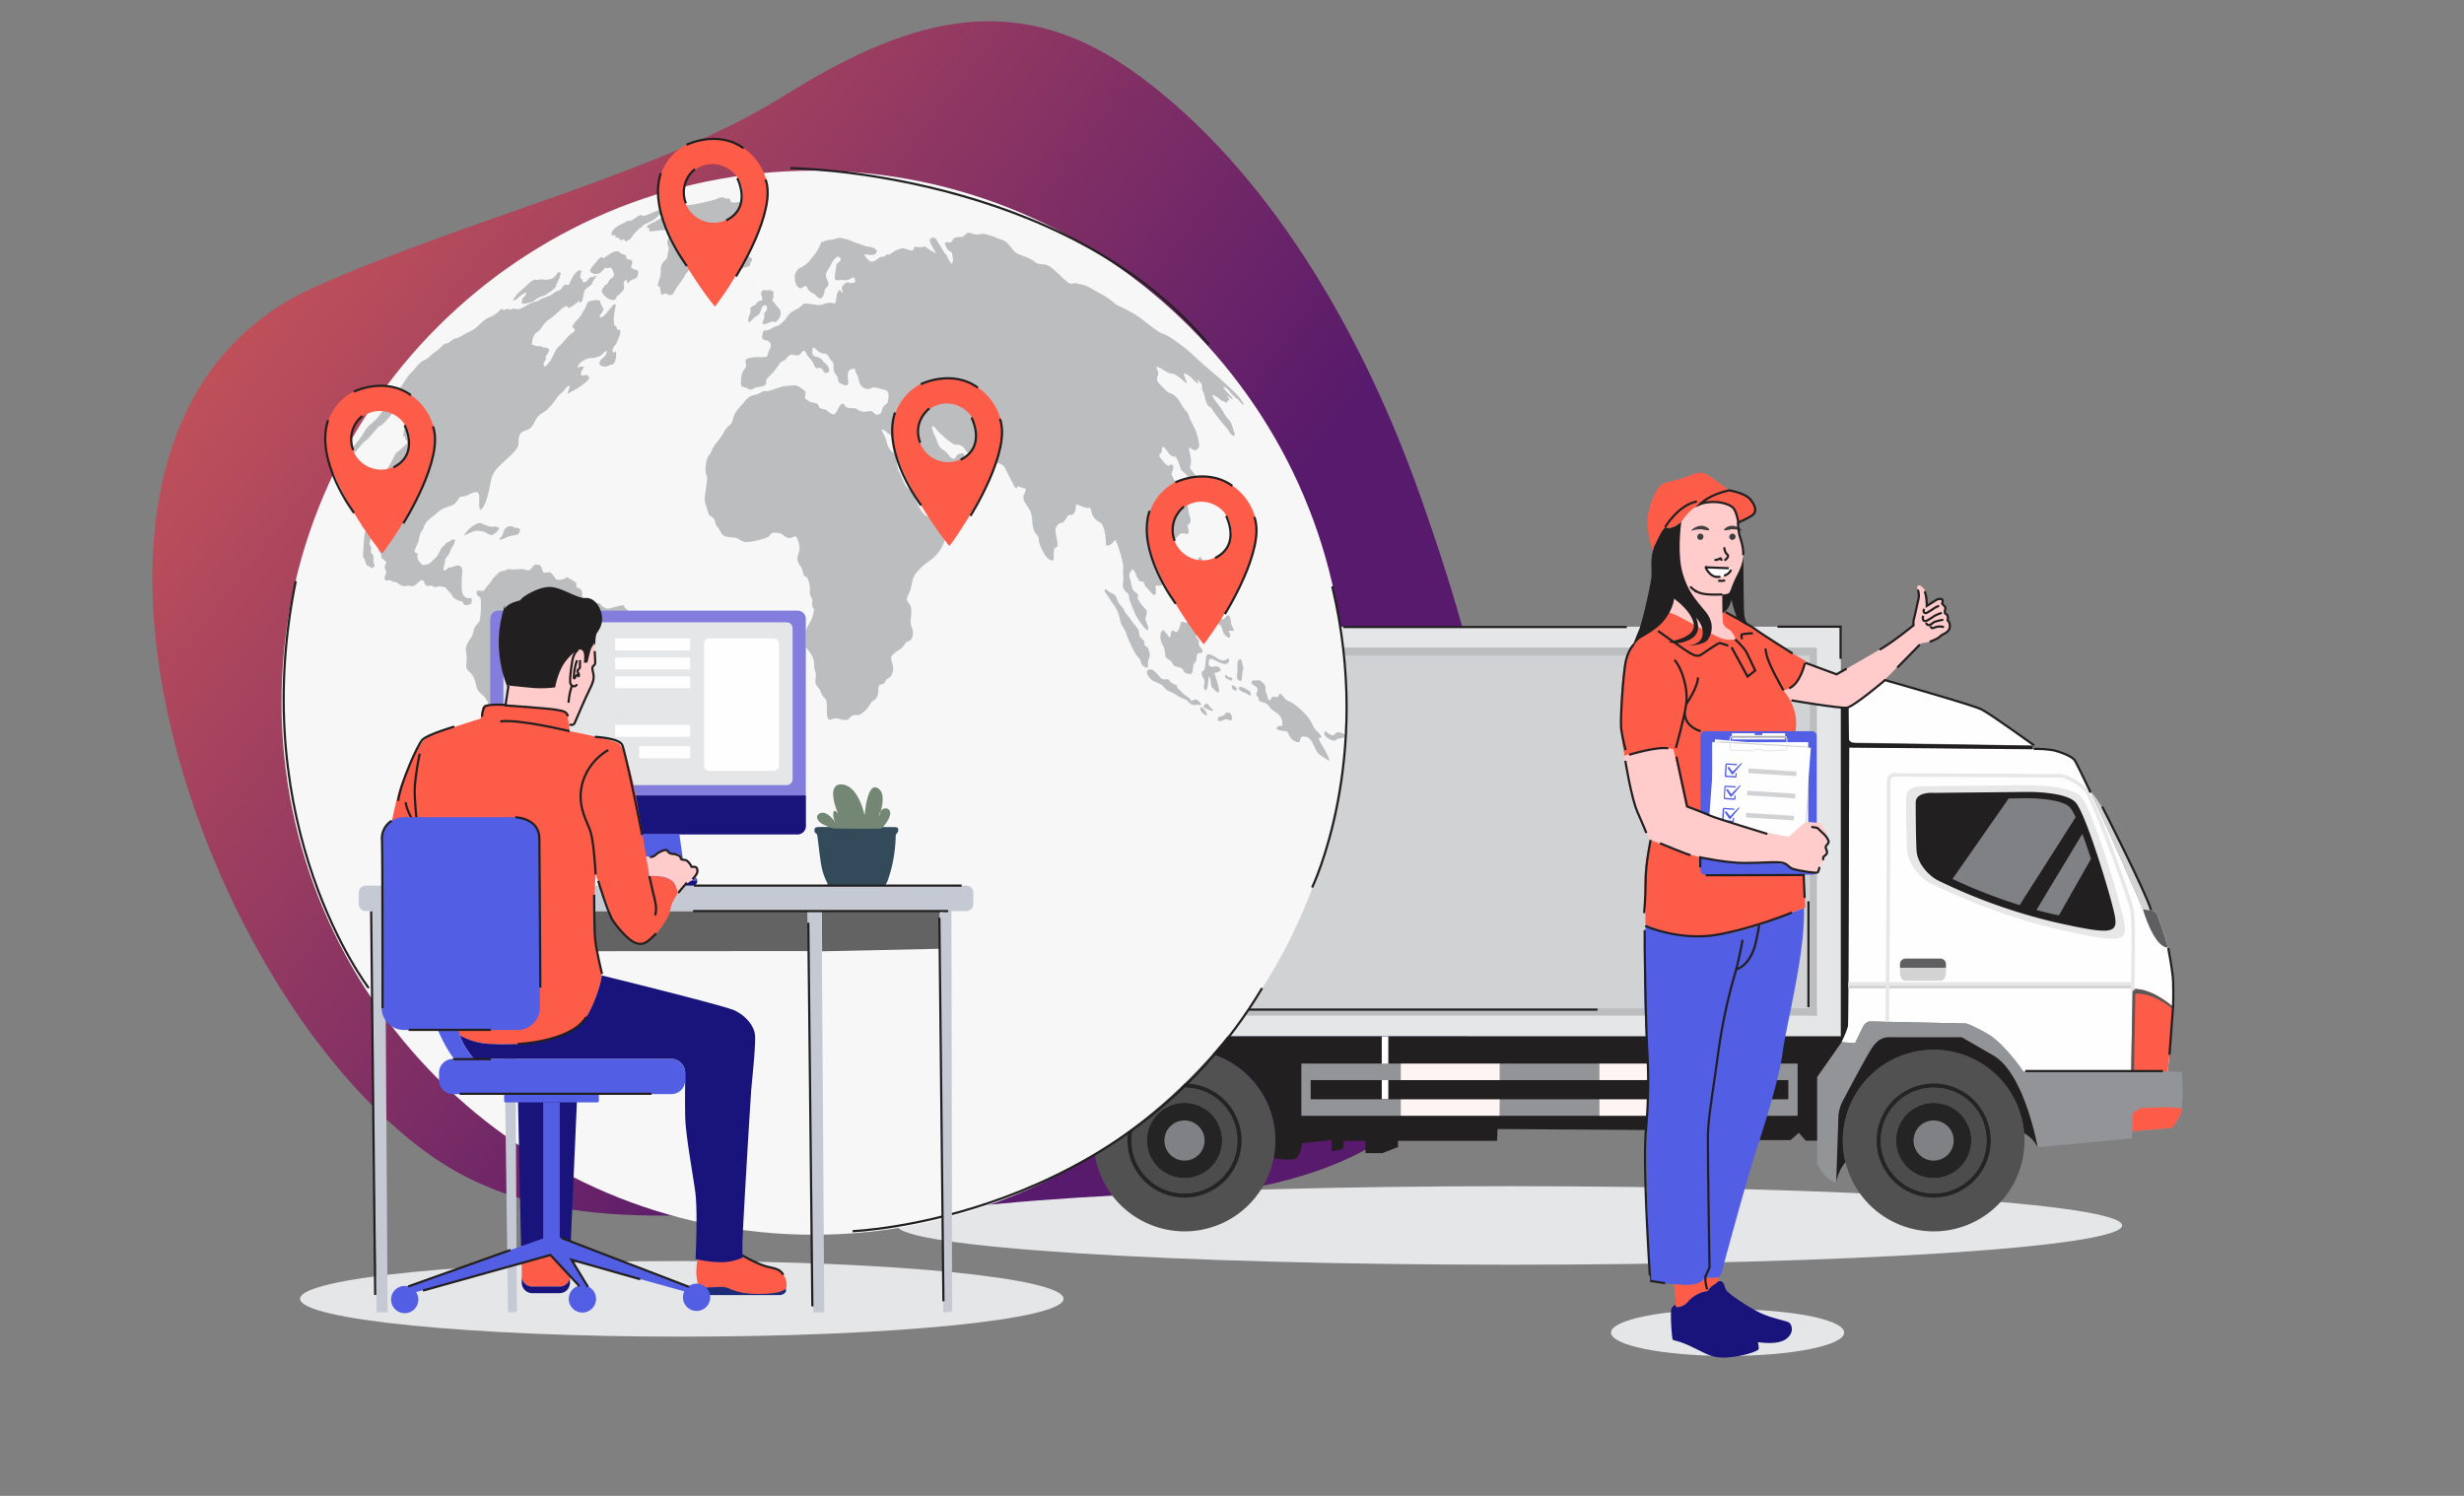 <svg xmlns="http://www.w3.org/2000/svg" xmlns:xlink="http://www.w3.org/1999/xlink" viewBox="0 0 1008 612">
  <rect x="0" y="0" width="1008" height="612" fill="#808080" stroke="none"/>
  <defs>
    <style>
      .cls-1 {
        opacity: 0.8;
        fill: url(#linear-gradient);
      }

      .cls-2, .cls-6 {
        fill: #e5e6e7;
      }

      .cls-10, .cls-11, .cls-12, .cls-13, .cls-15, .cls-16, .cls-17, .cls-18, .cls-19, .cls-2, .cls-20, .cls-23, .cls-26, .cls-27, .cls-28, .cls-29, .cls-3, .cls-33, .cls-34, .cls-35, .cls-36, .cls-37, .cls-38, .cls-39, .cls-4, .cls-40, .cls-41, .cls-42, .cls-8, .cls-9 {
        fill-rule: evenodd;
      }

      .cls-28, .cls-3 {
        fill: #fd5c48;
      }

      .cls-4 {
        fill: #1d2c78;
      }

      .cls-5 {
        fill: none;
      }

      .cls-28, .cls-40, .cls-5 {
        stroke: #221f20;
        stroke-miterlimit: 10;
        stroke-width: 0.9px;
      }

      .cls-33, .cls-7 {
        fill: #d0d2d4;
      }

      .cls-14, .cls-8 {
        fill: #fefefe;
      }

      .cls-9 {
        fill: #5f5f62;
      }

      .cls-10, .cls-21 {
        fill: #e7e7e7;
      }

      .cls-11, .cls-22 {
        fill: #d3d3d4;
      }

      .cls-12, .cls-25 {
        fill: #929497;
      }

      .cls-13, .cls-40 {
        fill: #221f20;
      }

      .cls-15 {
        fill: #fef4f4;
      }

      .cls-16 {
        fill: #515151;
      }

      .cls-17 {
        fill: #242424;
      }

      .cls-18 {
        fill: #808184;
      }

      .cls-19 {
        fill: #4c4c4d;
      }

      .cls-20, .cls-24 {
        fill: #bbbdbf;
      }

      .cls-23 {
        fill: #57585a;
      }

      .cls-26 {
        fill: #f7f7f8;
      }

      .cls-27 {
        fill: #ffcccb;
      }

      .cls-29, .cls-32 {
        fill: #525ee3;
      }

      .cls-30 {
        fill: #959799;
      }

      .cls-31 {
        fill: #727376;
      }

      .cls-34 {
        fill: #3f3f41;
      }

      .cls-35 {
        fill: #fff;
      }

      .cls-36 {
        fill: #19147b;
      }

      .cls-37 {
        fill: #636363;
      }

      .cls-38 {
        fill: #c5c9d3;
      }

      .cls-39 {
        fill: #837ede;
      }

      .cls-41 {
        fill: #324a59;
      }

      .cls-42 {
        fill: #748775;
      }
    </style>
    <linearGradient id="linear-gradient" x1="353.08" y1="305.57" x2="240.66" y2="-201.16" gradientTransform="matrix(0.76, -0.65, 0.65, 0.76, -38.8, 329.56)" gradientUnits="userSpaceOnUse">
      <stop offset="0" stop-color="#4d0066"/>
      <stop offset="1" stop-color="#fd5c48"/>
    </linearGradient>
  </defs>
  <g id="Layer_2" data-name="Layer 2">
    <path class="cls-1" d="M589.16,443.67c-39.81,57-143,47.82-230,50-71,1.81-132.35,14.41-182.69-20.73C78.07,403.71,2.22,174,128.88,117.36,195,88.07,269.54,71.12,320.67,39.25,368.51,9.38,412.84-6,462,28.12c49.68,34.67,91.42,97.08,118.85,174.3C608.59,280.6,634.46,378.13,589.16,443.67Z"/>
  </g>
  <g id="Layer_1" data-name="Layer 1">
    <path class="cls-2" d="M278.9,546.86c86.06,0,156.19-7,156.19-15.49S365,515.93,278.9,515.93s-156.14,6.92-156.14,15.44,70.13,15.49,156.14,15.49Z"/>
    <path class="cls-3" d="M217.73,510h11.2a4.24,4.24,0,0,1,4.24,4.24v7.89a4.23,4.23,0,0,1-4.24,4.23h-11.2a4.28,4.28,0,0,1-4.29-4.23v-7.89a4.29,4.29,0,0,1,4.29-4.24Z"/>
    <path class="cls-3" d="M285.43,514.91a32.44,32.44,0,0,0-.59,5.31,22.07,22.07,0,0,0,1.27,7.16,93.79,93.79,0,0,1,10-.39c2.53.19,4.29,2.58,13.44,2.68s11.93-1.46,12.18-3.07a7.07,7.07,0,0,0-5.55-7.89,51.43,51.43,0,0,1-12.33-4.48,7,7,0,0,1-1.7-1.42V514a15.2,15.2,0,0,1-7.79,2.24,35.93,35.93,0,0,1-9-1.36Z"/>
    <path class="cls-4" d="M286.11,527s.1,1.26.19,1.94.15.93.88.93h32s3.06-.39,2.24-2.73c-1.07,1.27-4.29,2.34-11.84,2.24-9.15-.1-10.91-2.63-13.44-2.82s-10,.44-10,.44Z"/>
    <path class="cls-5" d="M302.28,512.86s7.5,4.39,11.39,5.31,5.56,1.17,6.77,3.41"/>
    <path class="cls-2" d="M706.75,554.75c26.3,0,47.68-4.29,47.68-9.55s-21.38-9.54-47.68-9.54-47.68,4.28-47.68,9.54,21.43,9.55,47.68,9.55Z"/>
    <path class="cls-2" d="M617.58,517.44c138,0,250.57-7.21,250.57-16.07S755.6,485.3,617.58,485.3,367,492.51,367,501.37s112.6,16.07,250.63,16.07Z"/>
    <rect class="cls-6" x="375.82" y="256.4" width="377.25" height="167.63"/>
    <rect class="cls-7" x="385.66" y="264.97" width="357.57" height="150.49"/>
    <path class="cls-8" d="M756.47,305.73l80.12.73s8.13.59,11.54,4,28.54,61.61,28.54,61.61l3.31.34a3.29,3.29,0,0,1,2.73,2.29c.68,2.09,5.7,14.46,6.33,26.44s-2.24,37.16-2.24,37.16l-59,.19s-8-11.73-14.75-15.53-8.87-4.24-8.87-4.24l-39.35-.83a4,4,0,0,0-2.43,1.71c-.78,1.31-3.51,7.16-3.51,7.16l-5.65-.39s2.53-5.26,2.73-7.06.48-113.58.48-113.58Z"/>
    <path class="cls-9" d="M876.67,372.07S881,387.5,886.85,387.7c-1.7-6.58-3.75-11.74-4.14-13a3.29,3.29,0,0,0-2.73-2.29Z"/>
    <path class="cls-10" d="M779.75,326.14s0,15.19.44,21.62,6,11.79,9.6,13.64,26.83,13.15,52.94,19,28.1,5.07,25.95-4.67S855.93,330.91,851.39,326s-21.47-4.77-21.47-4.77l-42.08.44s-8.09-.64-8.09,4.43Z"/>
    <path class="cls-9" d="M779.51,392.18h14.27a2.27,2.27,0,0,1,2.29,2.24V396h-18.8v-1.56a2.23,2.23,0,0,1,2.24-2.24Z"/>
    <path class="cls-11" d="M779.51,401.24h14.27c1.27,0,2.29-1.41,2.29-3.12V396h-18.8v2.14c0,1.71,1,3.12,2.24,3.12Z"/>
    <path class="cls-12" d="M753.5,451.16s9.4-18,12.42-22.6,6.77-4.19,6.77-4.19h29.86l12.85,7.4c12.86,7.36,18.17,37.6,18.17,37.6l38.48-3.6.24-2.92,16.36-1.42a36.73,36.73,0,0,0,3.12-5c1.51-2.92,1-14.27,1-14.27l-.19-3.61-5.75-.24-59,.19s-8-11.73-14.75-15.53-8.87-4.24-8.87-4.24l-39.35-.83a4.53,4.53,0,0,0-1.61.78h0a2.85,2.85,0,0,0-.78.93c-.78,1.31-3.51,7.16-3.51,7.16l-5.65-.39-9.93,14.17v35.55l1.89,3.22c1.86,3.21,5.95,4.62,5.95,4.62l.92-27.32a16,16,0,0,1,1.41-5.45Z"/>
    <path class="cls-8" d="M832.16,305S819,294.43,810.68,290.68s-48.07-14.75-48.07-14.75-4.72-.83-5.8,1.6-.43,24.31-.43,24.31-.49,2,2.63,2S832.16,305,832.16,305Z"/>
    <path class="cls-13" d="M427.39,471.66,440,470.59s-.39,2.92.88,3.41c.82.34,4.72-.73,7.06-1.36a34.84,34.84,0,0,1-.49-6,37.16,37.16,0,1,1,74.32,0,39,39,0,0,1-.68,7.2s5.5,1.07,8.33.34,3.21-6.43,3.21-6.43l12.08-1.31.1,4.63,4.62-1,.49-3.31h8.57l.1,5,7,0,6.33-2.48v-2.53h40.52l.2-4.83,82.21.54.58,4h37.06l3.41-3,2.83,3.22h4.63v-26l9.93-14.17s2.53-5.26,2.73-7.06.48-113.58.48-113.58l75.15.68-.29-1.46c-7.69-.14-69.4-1-72.32-1.07-3.12-.05-2.63-2-2.63-2s-.49-18.36.24-23.33h-3.56V424H411.42l3.7,7.74a3.27,3.27,0,0,0,2.34.93h3.31s1,3,1.51,4.43H399V468H427.2v.29Z"/>
    <rect class="cls-14" x="565.27" y="424.03" width="2.68" height="25.72"/>
    <rect class="cls-14" x="699.83" y="424.03" width="2.68" height="25.72"/>
    <polygon class="cls-12" points="532.39 435.14 572.96 435.14 572.96 441.9 536.19 441.9 536.19 449.75 572.96 449.75 572.96 456.51 532.39 456.51 532.39 435.14"/>
    <path class="cls-15" d="M613.58,456.51H573v-6.76h40.62ZM573,435.14h40.62v6.76H573Z"/>
    <path class="cls-12" d="M654.2,456.51H613.58v-6.76H654.2Zm-40.62-21.37H654.2v6.76H613.58Z"/>
    <path class="cls-15" d="M694.77,456.51H654.2v-6.76h40.57ZM654.2,435.14h40.57v6.76H654.2Z"/>
    <polygon class="cls-12" points="694.77 441.9 731.59 441.9 731.59 449.75 694.77 449.75 694.77 456.51 735.39 456.51 735.39 435.14 694.77 435.14 694.77 441.9"/>
    <path class="cls-16" d="M484.57,503.8a37.16,37.16,0,1,0-37.16-37.15,37.24,37.24,0,0,0,37.16,37.15Z"/>
    <path class="cls-17" d="M484.57,445a21.63,21.63,0,1,0,21.62,21.63A21.6,21.6,0,0,0,484.57,445Zm0-1.7a23.33,23.33,0,1,1-23.33,23.33,23.33,23.33,0,0,1,23.33-23.33Z"/>
    <path class="cls-17" d="M484.57,482a15.39,15.39,0,1,0-15.39-15.38A15.42,15.42,0,0,0,484.57,482Z"/>
    <path class="cls-18" d="M484.57,474.83a8.21,8.21,0,0,0,0-16.42,8.21,8.21,0,1,0,0,16.42Z"/>
    <path class="cls-19" d="M469.18,466.65A15.39,15.39,0,1,1,484.57,482a15.37,15.37,0,0,1-15.39-15.38ZM484.57,445a21.63,21.63,0,1,0,21.62,21.63A21.6,21.6,0,0,0,484.57,445Z"/>
    <path class="cls-16" d="M791.05,503.8a37.16,37.16,0,1,0-37.16-37.15,37.24,37.24,0,0,0,37.16,37.15Z"/>
    <path class="cls-17" d="M791.05,445a21.63,21.63,0,1,0,21.63,21.63A21.57,21.57,0,0,0,791.05,445Zm0-1.7a23.33,23.33,0,1,1-23.33,23.33,23.33,23.33,0,0,1,23.33-23.33Z"/>
    <path class="cls-17" d="M791.05,482a15.39,15.39,0,1,0-15.39-15.38A15.41,15.41,0,0,0,791.05,482Z"/>
    <path class="cls-18" d="M791.05,474.83a8.21,8.21,0,1,0-8.23-8.18,8.18,8.18,0,0,0,8.23,8.18Z"/>
    <path class="cls-19" d="M775.66,466.65A15.39,15.39,0,1,1,791.05,482a15.37,15.37,0,0,1-15.39-15.38ZM791.05,445a21.63,21.63,0,1,0,21.63,21.63A21.57,21.57,0,0,0,791.05,445Z"/>
    <path class="cls-13" d="M783.7,328.38s0,13.73.34,19.53,5.5,10.66,8.81,12.32a228.59,228.59,0,0,0,48.27,17.19c23.81,5.31,25.71,4.58,23.72-4.19s-11.64-40.57-15.78-45S829.43,324,829.43,324l-38.38.39s-7.4-.59-7.35,4Z"/>
    <path class="cls-18" d="M798.75,359.6a212.55,212.55,0,0,0,27.47,10.71l22.89-35.94a17,17,0,0,0-2.29-4c-3.66-3.9-17.39-3.8-17.39-3.8l-7.69.1Zm34.33,12.71c2.2.58,4.44,1.12,6.68,1.65.87.2,1.7.35,2.53.54l13.1-23.08c-1.12-3.56-2.34-7.11-3.51-10.28Z"/>
    <path class="cls-11" d="M880,372.41s-18.5-43.69-24.83-48.51c8.57,18.21,21.52,48.17,21.52,48.17Z"/>
    <polygon class="cls-20" points="385.66 264.97 743.23 264.97 743.23 415.46 740.4 415.46 740.4 268.18 385.66 268.18 385.66 264.97"/>
    <path class="cls-13" d="M765.92,428.56c-3,4.63-12.42,22.6-12.42,22.6a16,16,0,0,0-1.41,5.45l-.92,27.32a17.35,17.35,0,0,1,3.79-8.42,35.43,35.43,0,0,1-1.07-8.86,37.15,37.15,0,0,1,74.18-3,12.89,12.89,0,0,1,5.5,5.74s-5.31-30.24-18.17-37.6l-12.85-7.4H772.69s-3.75-.44-6.77,4.19Z"/>
    <rect class="cls-21" x="756.13" y="401.82" width="116.3" height="1.41"/>
    <path class="cls-3" d="M872.43,404.65l-.58,33.7,14.61-.05c.1,0,.2-.05.34-.05.05-.68,1.66-14.46,2.19-26.35,0,0-8.62-7.84-16.56-7.25Z"/>
    <rect class="cls-22" x="756.13" y="403.23" width="116.3" height="1.17"/>
    <path class="cls-23" d="M872.43,404.65l-.58,33.7H873l.54-31.8c6.18-.44,12.76,4.18,15.38,6.28a5.86,5.86,0,0,1,0-.93s-8.62-7.84-16.56-7.25Z"/>
    <path class="cls-10" d="M871.7,405.28s.78-29-.34-33.41c-.68-2.78-6.33-19.09-11.44-32.14-3.17-8.09-6.09-14.86-7.45-16.32a22,22,0,0,0-9.06-5.26l-67.55-.39h-.2s-2.43-.68-2.28,2.68c.19,4.34-.59,97.31-.59,97.55h-1.46c0-.29.78-93.17.58-97.5-.19-4.87,3.41-4.29,4.05-4.14l67.55.34.19.05a23.13,23.13,0,0,1,9.79,5.7c1.51,1.6,4.58,8.52,7.79,16.75,5.12,13.1,10.77,29.52,11.5,32.29,1.16,4.63.38,33.75.38,33.85Z"/>
    <path class="cls-3" d="M872.58,455.4l-.29,7.45,16.36-1.42a36.73,36.73,0,0,0,3.12-5,9.6,9.6,0,0,0,.73-2.83c-4.14-1.12-16.9-.19-16.9-.19Z"/>
    <rect class="cls-24" x="385.66" y="412.54" width="357.57" height="2.92"/>
    <rect class="cls-25" x="385.66" y="264.97" width="1.85" height="150.49"/>
    <path class="cls-26" d="M332.86,505.17c119.86,0,217.65-97.8,217.65-217.7S452.72,69.82,332.86,69.82s-217.7,97.79-217.7,217.65,97.8,217.7,217.7,217.7Z"/>
    <path class="cls-20" d="M467.47,237.84c.69.49.64,1.71,1.57,2.54a8.32,8.32,0,0,1,1,1.11c.83.93,2.24,2.88,2.77,1.37.15-.78-.09-2.39,0-3.36,2.14.19,3.4.44,2.72-3-.34-1.41.2-2.34-.53-3.51-.39-.68-1.27-1.65-1.9-2.53-1.12-1.66-.49-1.9-1.61-3.22a8.78,8.78,0,0,1-1.8-2.72c-.68-2.49-.73-4.24.68-5.46.88.44.54.54,1.22.78.87.34,2.09-.1,3,.29.48,2.24-.05,1.22-.54,2.49-1.12,2.53,1,5.16,1.51,2,.2-1.55,0-1.65,1.07-1.7,0-1.71-.34-1.95.74-2.05s.34-.63,1.55-.43,1.17.43,1.9-.1,1.46-1.66,2.39-2.1,3.07,1.17,3.12-.78c0-.43-.44-1.6-.49-2.63,2.34-1.36.63-3.41.29-6.33s-1.22-3.21-2.09-5.69a6.4,6.4,0,0,0-.54-1.86c-.44-1-1.8-1.8-3.55-5.45-.83-1.7-.78-1.51-.39-2.63a4.18,4.18,0,0,0,.43-2.29c-1.51-1.22-1.21-.15-1.94,0-1.22-.19-2.78-2.68-3.75-3.75-.05-1.61.63-1,.92-2s-.15-1.71.73-2c1.76,1.17,2.34,4.38,4.92,3.94,1.46,2.24,2.05,5,2.34,5.41.49.83,1.22,1,2,1.9,1.94,2.19,1.85,5.06,4.77,6.77.78.39,3,.1,2.92-.83a22.92,22.92,0,0,0-2.82-4.53c-1.56-1.9-2.24-2.19-3.32-4.28,1.22-3.27-.14-4.53-.34-8.19,1.9,1,2.34,1.76,3.41.69.73-.69.93-.83.54-3.22-1.22-5.75-2.29-5.79-4-10.28-.59-1.46-.2-1-1.27-2.19-2-2.24-2.39-4.38-4.38-6s-2.1-.53-4.14-2.67c-3.61-3.61-3.61-3.56-2.83-5.95.29-1.17,0-1.17-.78-3.26,1.71-.24,4.29,2.63,6.43,2.73,2.34.14,5.85,4.33,6.14,3.8-.15-1.27-1.17-2.49-1.17-4.05a1.81,1.81,0,0,1,.63.3,8,8,0,0,1,2.39,1.65c1.36,1.27,1.9,2.1,2.92,2.39-.24-.63-.39-1.17-.68-1.85a13.41,13.41,0,0,1,1.85,1.85c.78,2.34-.49.73.93,3.89.63,1.51.58,3.07,1.6,4.78.88,1.17.63.39,1.56,1.36a53.14,53.14,0,0,0,3.7,5.11c.88,1.08,1.76,2.1,2.68,3.12,1,1.46,1,2.05,2.58,3.17,1-.2.54-1.07-.19-3.31-1-3-.64-2-2.68-4.63-1.12-1.51-1.56-2.73-2.78-4.29s-4.43-5.65-2-4.28c.43.24.34.24.63.39,1.17.58.68.44,1.8,1.36.88.59.39.1,1.07.44,1.32.63,1.41,1.12,1.71.19.19-.48.63-.29.92-.63a9.61,9.61,0,0,1-.88-1.75c.59.14,1.17,1.07,2.29,1.75a13.48,13.48,0,0,1-.58-1.22c-1.22-1.31-2.78-2.63-3.46-4.28a7.94,7.94,0,0,1,2.1,1.36c.34.39.68.88,1.07,1.36s.63.64,1.17,1.13c1.46,1.6,1,.73,2,1.75.83.87,1.71,2.09,2,1.85s-1.41-2.87-3.31-4.77c-5.46-5.31-8.48-7.7-13.44-12-2.54-2.29-6.19-5.8-8.53-7.45-1.56-1.12-3.07-2.29-4.43-3.17-6-3.65-.93,1-12.37-8a57.1,57.1,0,0,0-8.86-5,6.46,6.46,0,0,1-2.29-1.51,32.77,32.77,0,0,0-6.14-4c-1.41-.83-3.12-1.7-4.33-2.43a20.05,20.05,0,0,0-5.65-1.42c-.39,0-.64.44-1.22.3-2.78-.64-7.55-7.94-11.2-8-4.09,0-2.14-1-7.6-3.12-5.55-1.9-4.29-2.48-7.21-5.5-1.17-1.22-2.73-1.51-4-2-8.33-3.6-6.24-.44-10.62-2-1.75-.64-2,0-2.87.68a3.85,3.85,0,0,1-1,.73c-1.56.24-2.83-.44-4.05,1.46-.82,1.41-1.31.68-3,.68a4.85,4.85,0,0,0,2.78,4.24c.49,1.95.78,4.14-.15,4.58a8.73,8.73,0,0,1-1.65-2.83c-.78-1.46-.88-1-1.66-2.38-1-1.51-1.9-3.07-2.82-4.63-.34-.58-.2-.24-.44-.58-.88-.49-2.83-.15-2.1,1.7.39,1,1.85,3.51,2.39,4.53-.73-.34-1.65-.92-2.34-1.32-3.11-2-1.17-1.46-4.28-1.21-.88,0-1.46-.25-2.1-.15-.87.68.05,2-2.34,1.27-1.11-.29-2.19-.93-3.21-.59a18.4,18.4,0,0,0-2.73,1,8.88,8.88,0,0,1-2.19,1.41c-.73.19-.83-.25-1.51.39-.58.48-.14.58-1.26.53-1.85,0-3.36,3.17-5.51,1.56a9.83,9.83,0,0,1-2-2.48c2.09-.05,4.77,1.07,5.26-1.46-1.12-2-4-1.42-5.65-2.29-1.27-.64-2.92-.78-4.24-1.56a19.37,19.37,0,0,0-4.43-1.31c-1.51-.35-1.75,0-2.88.29-1.36.48-3,.24-4.38,1-.87.39-.15,0-1.12.15a19,19,0,0,1-3.12,5.65c-.68.78-1.31,1.6-2,2.43a11.08,11.08,0,0,1-2.34,1.9c-1.12.93-1.7.49-2.53,1.85s-1,1.32-.83,3.85a4.45,4.45,0,0,0,1.51,3.07c1.07.78,1.85-.64,2.92-.73.68.53.39.87,1.07,1.65,1.08,1.27,1.47,1.12,2.68,1.9.49.39.49.64,1.22,1.17,2.39,1.71,2.49-2.68,3-3.46.34-.48.83-.68,1.07-1.26.78-1.66-.73-2.44-.78-4.19,0-2,1-2.1,2.29-5,.49-1.12,2.68-4.09,3.61-2,.39,2-1.56.88-1.76,3.41-.1,1.51-.78,4.19-.44,5.07.69.83,1.32.34,2.29.29a17.21,17.21,0,0,0,2.68.1c1.66-.29,3.17-2.73,3.26.73-2.87,1.56-2.63-1.66-5.5,2.09.1.73.25,1.46.39,2.19-1.07-.14-.34-.53-1.36-1a4.53,4.53,0,0,0-1.12,2.73c-.73,4.09-.39,2.53-2.73,2.48s-2.73,1.56-6.28.73a27.69,27.69,0,0,0-4.43-.34c-.49.2-.83,1.27-3.07,2.34-4,2-3,2.92-5.8,5.45-2.34,2.1-2.19,1.07-3.7,2a6.73,6.73,0,0,1-3.85,1.22c-1.75,4.92.69,3.21,2.2,4.53,1.75,1.51.09,3.26-.25,4.19-.1.53-.24,1-.34,1.5-.05,0,0,.1-.1.15-.49.58-1.56.44-2.29.49s-1.51,0-2.33,0c-6.72.54-3.37,2.19-4.19,4.09-.25.63-1.07,1.56-1.41,2.29a11.54,11.54,0,0,0-.54,3.55c-.44,2.83,1.22,2,2.82,3a1.85,1.85,0,0,0,2.29-.05c1.76-1.07,4.14-.39,5-1.81.88-1.85-1.56-.29,2.82-4.62,1.37-1.37,3-4.14,3.46-4.43,1.37-.93.93,0,2.19-1.56,2.44-3,3.27-.3,5.36-1.46.68-.39.73-1.12,1.8-1.66.78.44.68.78,1.17,1.56,1.17,1.95,1.81,1.56,3.17,4.77,1,2,2.29-.34,3.36,1.56.29.54.54,1.27,1.26,1.22,2.44,0,1.12-2.83,0-3.7-1.55-1.27-1.16-1.32-2-2.1-1.27-1.17-3.9-.14-3.56-3.41.25-2.29,1.56-.34,2.44.39a5.43,5.43,0,0,0,2.68,1c1.46.24,1.31.73,1.95,1.85.53.87,1.36,1.21,1.6,2.24s-.19,1.8.34,3.26,1,1.07,1.42,2.48c.48,1.66-.05,1.71,1.46,2.49,6.33,3-.88-6.33,5.6-6.19a5.08,5.08,0,0,0,.83,2.39c1,1.56.38,4.72,3.5,5.75A3.56,3.56,0,0,0,356,159c.54-.14-.14,0,.34-.19,1.27-.73,3.56.24,4.92.53a5.7,5.7,0,0,1,1.07.3c1.61.68,1.18,3.36.83,4.77-.34,1.12-1.46,1.27-1.94,2.24-.64,1.22-.35,2.34-1.51,2.77-1.51.64-1.85-.24-2.63-.87-.88-.78-2.39,0-3.61-.1-1.6-.1-1.95-.58-3.16-1.17s-1.81-.1-3.32-.44c-1.85-.39-1-1.26-2.28-1.75-1.61.59-1.95,3-2.93,4-1.41,1.32-3-1.16-4.23-1.55-.88-.3-1.9-.2-2.39-.93s-.29-1.41-1.56-1.66c-2.29-.48-2.39-.58-4.33-2,.14-2,1-2.34-.83-3.65-3.6-2.54-3.17-1.37-7-1.42a18.28,18.28,0,0,0-3.65,1c-1,.29-2.92,1-3.8,1.17s-1.26-.2-1.9.09a15.69,15.69,0,0,0-1.56.88c-1.21.54-2.28.49-3.65,1.12a9.85,9.85,0,0,0-2.58,2.53c-1.51,1.8-3.65,3.56-4.33,6.33-.54,2.19-.78,2.39-2,3.41s-1.22,1.46-2.19,3.07c-1.41,2.34-3.36,4.19-4.48,6.43a10.76,10.76,0,0,1-.88,1.9,4.62,4.62,0,0,0-1,1.51,16.26,16.26,0,0,0-.78,4.77c.14,4.48,1.36-.05,0,8.82-.78,5.31-.1,4.28,1,8.57.44,1.8,1.41,1.61,2.24,2.58s.44,2.09,1.46,3.31a21.13,21.13,0,0,1,1.81,2.83c1.26,2.19,4.57,1.21,6.52,2.09,1.17.54,1.76,1.22,3,1.41,2.19.34,6.19-.87,8.18-1.51,2.54-.73,1.51-1.12,3-2.09.59-.44,2.92,0,3.56.19,1.12.44,1.26,1.22,2.82,1.71s1.76-.54,3.51-.49c3.6,7.11-1.56,7.21,1.46,11.74,1.17,1.7.83,1.46,1.41,3.51.49,1.8,1.32.29,2.14,2.82a13.31,13.31,0,0,1,.59,4.33c-.2,2.44.83,2.05,1,3.8,0,.93-.29,1.37,0,2.19.83,2.83,1.17-.58.1,4.24-.68,2.53-2.63,4.24-2.73,6.38,0,.29-.14,5.94-.09,5.94.09.54,1.9,2.58,2.38,3.51,1.17,2.19.93,2.39,1.12,5.16.1,1.9,1,.83.44,5.17-.19,2.28,1,2.33,1.95,4.18,1.32,2.93.34,1.37,2.19,3.51,1.51,1.7-.93,9.89,2.78,8.23,2-.83,2.77.1,4.62.34,2.44.34,2.25-1.12,3.56-1.75,1.75-.78,2.34.53,4.33-1.27a9.46,9.46,0,0,0,2.68-3c1.37-2.39,1.85-1.56,2.73-2.82,1.27-1.76.68-3.9,1.17-5s1.26-.39,2.14-1.17c.68-.68.49-1.31,1.37-1.9s1-.29,1.65-1.51c2-4-1.51-6.38.44-8.23,2.14-2.05,2.53-1.75,3.6-2.68a8.76,8.76,0,0,0,1.51-1.95c.93-1.26.93-.63,1.9-1.17,1.46-.78,1.56-3.75.88-5.3-1-2.2-.29-3.75-.24-6.34,0-3.94-1.42-3.41-1.85-5.26a5.94,5.94,0,0,1,1-2.58c1.12-2.53.92-5.74,2.48-7.69a21.59,21.59,0,0,1,4.72-4.68c.49-.34,1.17-.87,1.76-1.31a15.65,15.65,0,0,0,6-10c.34-2.87,2.43-4.09,1-8.23-.73.15-.58.25-1.27.59a4.33,4.33,0,0,1-1.26.24c-1.32.2-1.41-.34-2.87,0-5.9,1.22-6.77-6-9.79-10.52-.78-1.12-1.37-1.16-2-2-1.31-1.8-1.8-4.29-3-6.19a.72.72,0,0,1-.2-.34c0-.09-.19-.63-.24-.78-.39-1.41-.58-4.43-.88-5.21-.58-1.46-2.48-1.8-3.5-4.87-.49-1.61-.25-1.7-1-3.16a16.64,16.64,0,0,1-1.27-2.68c1.66.14,1.56.78,2.63,1.46,1.31.88,1,.39,1.61,2.29.29,1,.73,2.24,1.12,3.16,1.07,2.63,2.33.2,2.77,3.51.1.78.29,1.51.34,2.09.39,1.95.44,2.29,1.56,3.22s.73,2.09,1.32,3.41a12.16,12.16,0,0,0,.87,1.56c1.22,2.77,2.39,5.55,3.61,8.32,1,3.41,4,1.22,5.45.93,2.29-.54,4-.34,6.28-1.22,1.13-.39,1.37-1,2.15-1.65s1.41-1.12,2.14-1.76c3-2.82.54-1,3.36-2.48,2.14-1.07,1.8-2.24,2.14-3.8.35-1.27,2.83-1.7.59-4.09-2.68-2.58-1.75-1.22-4-3.07-.09-2,.1-2.48-2.14-2-1.56.44-1.07,1.51-2.09,2-1.27.29-2.29-1.75-3.07-2.48-2.34-2.24-2.39-.69-4-4.83-.87-2.72-1.31-2.38-2.14-5.89,1.56-.05.93,0,1.85,1.17a24.14,24.14,0,0,0,2.78,2.68,26.27,26.27,0,0,0,4.14,3.26c1.41.93,2.72-.53,4.67,2,.68.78.68,1.31,1.71,2,2.72,1.7,6.09,1.21,8.52,1.94a17.48,17.48,0,0,1,2.39,1.32c4.72,2.29,2.63.58,7.06,8.81.44.78.73,1.76,1.65,2.2.34-.54.05-.44.44-.93,1.07.34,2.1.68,3.22,1,.14,2.19-1.51,2.34-.73,4.68.44,1.22,2,3.16,2.67,4.58.83,1.9.64,3.7,1,6,.58,3.45,1.51,2.77,2.34,4.72.44,1.9-.59,1,2.09,6.23.83,1.66,2.58,3.66,4,3,.29-1.26-.05-3.6.34-4.52.44-1.13,1.61,0,1.27-2.78-.24-1.9-1.22-5.11-.49-6.19,2-3,1.85-.68,3.31-2.43.25-.34,1.42-2.1,1.61-2.34,1.07-.68,1.37.54,2.49-1.12.72-1.12.48-2,.78-3.46,1.31.34,4.47,2.05,5.6,1.32.87,1.56.63,2.73,1.6,4,2.29,3.07,3.46.68,4.63,6.82a32.91,32.91,0,0,1,.34,4.67c1.46.44,2.24-.58,3-1.36.44-.39.34-.54.78-.88,1.07,1.32,3.55,10,3.31,11.55-.39,2.09.34,3.6-.1,5.89a3.89,3.89,0,0,0,1.17,3.8c1.81,1.56.88,1.12,1.51,3.36.68,2,1.61,4,2.44,6a15.48,15.48,0,0,0,1.17,2c.48.82,4.48,6.67,4,3.31a4,4,0,0,0-.29-1c-.2-.68-.54-1.36-.73-2-.34-1.51.58-2,.44-3.9a20.11,20.11,0,0,0-2.15-2.48c-.48-.73-1.12-1.75-1.6-2.53a4.36,4.36,0,0,0,.09-1.81c-.87-.77-1.7-1-2.14-2.09a25.6,25.6,0,0,1-.78-3.21c-.39-1.37-.83-2.1-.39-3.22a4.36,4.36,0,0,1,1.17-1.6c1.17.87,1.17,1.94,1.9,3.31,1.36,2.43,1.56,1.46,2,1.65ZM505.8,282.6c.39-1.61-.58-1.8-1.9-2.24,0,.88,0,1.12.54,1.66a1.88,1.88,0,0,0,1.36.58ZM502.69,277c-.93-.39-.39-.68-1.56-.88,0,1.51.1,1.12,2.58,2.44.19-.24.34-.59.54-.88-.69-.73-.83-.44-1.56-.68Zm-8-34.14c-.1-.73-1.17-2.87-2.68-3.31-.1.53,1.07,3.65,2.68,3.31Zm-1,49.92a3,3,0,0,0-.78-2.19,3.16,3.16,0,0,0-1.75-1.32c-.69,1.76,1.7,3.36,2.53,3.51Zm.53-4.77a1.47,1.47,0,0,0-1.85,1.26c1,.64,3.22,1.9,3.95,1.42-.39-1-.54-.54-1.22-1.27s-.39-.68-.88-1.41Zm-2.48-44c-.58.19-1.75,2-2.63,2.68s-.63.58-.49,1c.93,1.9,2.05-.39,2.05-.39.49-.78,1.22-.87,1.8-1.65-.24-.54-.54-1.07-.73-1.61Zm19.92,40.62c.14-1.66-.39-1.85-1.61-2.58-4-2.39-4.29.14-1.31,1.17,1.12.43,2.48,1.36,2.92,1.41Zm-7.89,10c.49-1.22.14-1.75-.49-2.82-2.29-.88-1.56.44-3.07,1.07-1.36.44-2.53.24-1.8,2.14a3.78,3.78,0,0,0,2.39-.58c1.41-.49,1.8.39,3,.19Zm3.94-15.92c.59-1.42.34-3.12.73-4.44s.3-.78-.14-2.14a14.36,14.36,0,0,0-.44-2.19c-2.24-.83-1.51,3.12-1.61,4s-.19,2.05-.19,3c-.05,1.17.73,1.51,1.65,1.71Zm42.47,22.93a4.52,4.52,0,0,0,.05-.82,3.57,3.57,0,0,0-2.29-1.17c-2.24-.49-1.36,1.9-3.65.92-1.56-.63-1.07-1-2.39-1.41-.39,1.51.15,2.05,1.41,2.87,3.07,1.9,3.12.54,3.8.25,1-.2,2.1-.39,3.07-.64Zm-52.55-50c.68-.1.2-.1.73-.73,1.9.73.78.48,2,0l.83-.15a6.1,6.1,0,0,0-.78-6,9.12,9.12,0,0,1-1,.2c.09,1.31.78,2,.43,3.7-.09.78-.24.63-1.16.24-.44-1.07-.3-1.51-1-2.29a7.39,7.39,0,0,0-1.85-1.65c-1,1.8.44,2.33.73,2.63,0,2.19-.88,1.41,1.07,4.09ZM204.19,220.8a5.61,5.61,0,0,0,2.87-.93c2.78-1.22,4.73-.49,5.41-2,1.07-2.1-1.41-1.86-1.85-2-.68-.1-.34-.25-.93-.49a3.19,3.19,0,0,0-2.38.34c-1.17.93-1.12,1.32-1.51,2.63s-1.12,1.36-1.61,2.44Zm0-4.78c-1.61-1.21-2.82,0-4.48-.83-.34-.14-.44-.14-.78-.29-2.43-.63-2.14-1.9-5.7.44a12.77,12.77,0,0,0-3.46,3.75c1-.19,3.41-1.7,4.78-1.9a8.4,8.4,0,0,1,4.92,1.07,3,3,0,0,0,1.41.68c.58,0,2.92-1.21,3.31-2.92Zm293.34,39.16c2.92.34,2,2.24,3.26,4.24.39.43,1.56,1.85,2.24,1.36s-.15-1.85-.39-2.73c.83-.14,1.41.25,2,0,0-1.55-.64-1.26-1-3.11-.24-1.56-.05-1.71-.88-3.12-1-.2-1.26.68-1.8,1.17-1,1.12-.73-.29-2.24-.1-3.7.49-2.34,3.17-1.41,3.8.05-.54.15-1,.2-1.51ZM306.76,108.63a2.48,2.48,0,0,0,.19-.92c.39-1.22.54-.49.78-1.8-.39-.34-.49-.25-.83-.49-.77-.49,0-.34-.73-.73-.77.58-.48.83-1.26,1.07s-.83-.14-1.37-.29-.82.29-1.46.58-.53.1-1.36.15c-.93.49.1.54-1.32,1.36-1.6.88-1.26.73-1.36,1.32.68.39,1.07-.25,1.7,0,.44.39.15.19.35.88.39,1,2,.92,2.77.63s.93-.78,1.8-1a5.65,5.65,0,0,0,2.1-.69ZM493.09,235.31c.54-.34,1-.44,1.22-1,.78-2.49-.88-3.12-1.8-4.24s-.63-1.37-1.41-2.24c-1.27.29-1.32,1.7-.69,4,.54,2.1-.14,1.07-.29,2.1a3.24,3.24,0,0,0,.88,2.38c1.36,1.85.44,1,1.27,2.34a23.28,23.28,0,0,0,4,3.21c1.07.78.83,1.37,1.7,1.47.49-1.27-.63-2.2-1.46-3.41-1.22-1.9-1.31-.49-2.92-2.1a22.83,22.83,0,0,1-.54-2.53Zm-3.55,50.94c-.83-.34-1.66.39-2.1.64a4.59,4.59,0,0,0-1.46-1.66c-.68-.58-1.21-.83-1.85-1.36s-1.07-1.17-1.56-1.61c-1-.83-.87-.44-1.12-1.9a5.73,5.73,0,0,1-2.68-1.51c-1.07-1.17-.68-1-1.75-.93-2.09.25-2.38-.87-3.07-1.6-1.36-1.37-2.09-2.49-3.31-2.44-3.07,0-.68,4,1.61,4.92,4.19,1.66,3,1.7,4.77,3.22,1.56,1.26,2.1.77,4.92,2.77a15.29,15.29,0,0,0,2.87,1.32c1.66.63,1.85,2.82,4.53,2.24.78-.2,1.46.29,2.1,0a4.18,4.18,0,0,0-1.9-2.1Zm10-12.17c-1.66-2.39-2.43-1.12-3.85-1.27-2-.15-1.36-3.41-.24-3.31,1.85.29,7.16,4.67,7.4.1-1.36-.59-1.56,1.94-5.11-.44-5.16-3.46-4.09-.39-4.82,4-.39,2-1.07.68-1.27,2.05s.73,1.9,1,3c.44,1.75-.63,2.29.1,3.8,1.41,1.94,1.56-4.34,1.75-5.31,1.08,1.12.64,3.11,1.17,4.24.25.63.69.77,1.42,1.5a6.71,6.71,0,0,0,.58.64,1.06,1.06,0,0,0,.54.14h.29c.88-.68-1.46-6.91-1.75-7.89a4.83,4.83,0,0,0,2.82-1.21ZM318,131.18c1.85-2.09,1.8-3.84.19-5.55-.87-.87-1.51-1.9-2.34-2.82.39-.93.64.24.54-3.46-1.36-.93-1.22-.59-2.82-.54-.3,0-1.42-.78-2.34,1.17.05.1.1.25.14.34.05.49-.09-.09.05.3,1.17,2.92-.05,2.14-1.26,2.72-.93.49-.29.93-1.46,1.56a8.71,8.71,0,0,0-1.71,1c-.19,1.76.44,1.17-.44,3.12a6,6,0,0,0-.48,2.63c.09.05.05.1.34.05.48,0,.78-.34,1.17-.78,2.19-2.43,2.58-1.22,3.5-3.46.44-1.12.83-3.11,2.29-2.43.54.29.54,1.12.29,1.8a4.27,4.27,0,0,1-1.07,1.27,5.38,5.38,0,0,1,0,2.19,4.68,4.68,0,0,0-.63,2.38c1.51.1,3.46-1.17,4.33-1.12s.78.69,1.71-.39Zm140.46,116.5c-1.9-2-1.12-3.9-3.41-4.87s-1.42-1.12-2.93-1.8a5.64,5.64,0,0,1-.29.78c1.12,1.65,2.19,3.31,3.27,5,3.16,3.66,2.77,7.21,3.84,9,2.39,3.95,1.32,2.63,2.73,5.85,3.7,8.38,3.46,6.14,4.68,8.28.82,1.41.14,1.75,1.65,2.72s1.75.74,1.61-1c0-2.53,1.26-2.34.53-5s-.92-1.61-1.8-2.63c-1.07-1.17.88-.54-.88-2.34-2.48-2.29-.68-2.05-2-4.39a15.71,15.71,0,0,0-1.85-2.33c-.59-.78-1-1.56-1.71-2.39-2.77-3.21-1.36-2.68-3.45-4.87ZM255.33,97.92c.63.58.1,1.32,1.85.29,1.17-.73,1.27-1.31,2.09-2.38.73-.73,1.46-1.51,2.15-2.29a3.65,3.65,0,0,0,1.21-.83c.88-.88.1-.39,1.27-1,1.37-.69,3.75-1.61,5-3a7.94,7.94,0,0,1,3.7-2.1c.83-.19.78,0,1.22-1-1.37-1.07-6.43,1.12-8.28,2-3.46,1.51-2.19.1-3.85.49-.59.15-2.73,2-4,2.24-.78.24-.34-.44-1.66.44s-5.26,2-5.84,4.68c-.2,1.12.58.77,1.12.77,1.07.1-.1.93,1.07,1,1,.1.73.14,1.22.78s.87.05,1.8-.15Zm-45.49,25c1.22,0,1.37-.43,2.82-1.7a8.29,8.29,0,0,1,2.83-1.61c-.58,1.56-.78,1.37-1.7,2.54-.59,1.8-.44,2.28.63,2.09,4.77-.63,3.46-1.46,7.16-3a7.54,7.54,0,0,0,2.73-1.36,11.6,11.6,0,0,0,2.53-2,2.34,2.34,0,0,0,.82-1.51c.4-1.22,1.32-2,1.71-4.82-1-.54-1,0-2.29,1.46-1.51,1.8-4.53,1.46-5.65,1.27-.53-.15-.73.19-1.31.29-1,.15-1.27-1.32-5,2.53-1.61,1.56-4.34,3.46-5.26,5.89ZM489.29,260.54c.25-1.76.88-1.12,1.81-1.66a1.83,1.83,0,0,0,.34-2.68c-.29-.48-.73-.68-1.22-1.17-.83-.87-.39-.58-.93-1.41-2-3.07-2.77,1.32-4.09,1.12s-1.9-.87-2.29.54a8.39,8.39,0,0,1-1,2.72c-.88,1.37-1.07,0-2.34,0-.73.2-.58,2.29-.92,2.83-1.51-.88-1.27-2.34-3-3-.88.63-1.22,2.58-.68,4.38.63,2.24,1.41,2.24,1.6,4.68.24,3,.83,2.09,2.58,3.8.78.87.44,1.26,1.56,1.85.93.44,1.61.39,2.24.68,1.66.68.78,2.29,3.61,2.53,1.65.1,1.26-1.46,1.6-3.41.2-1.07.59-1.07,1-1.65s.24-1.12.39-2.15c.53-2.53,1.7-.43,2.43-2-.29-1.42-.58-1.17-1.22-2.15-.68-1.16-.19-1.21-.29-2.38-.44-.49-.83-1-1.22-1.46ZM243.64,112.09c1.46-.14,1.61,0,3.21-1.8,1.12-1.17.78-.54,1.71-.63s1-.34,1.56.09a4.51,4.51,0,0,1,1,3.07c-1.22,1.66-1.12.69-1.75,1.66a11.19,11.19,0,0,0-.64,1.22c-.92,1.46-.58,0-1.65,1.56-1,1.31-1.12,1.85-.54,2.77.64,1.17,3.07,3.26,5.07,2.58.87-1.51.53-1.17,1.8-2.19a25.44,25.44,0,0,0,1.8-2c.39-1.9-.82-2.88,1-3.95.44.39.2.15.3.73.24.78-.1.34.39.63,1-.73.29-.82,1.8-1.41,1-.44.92-.14,1.9-.92.53-1.51.78-2.63.14-2.88-1.46-.63-.53.34-2.63-1.31.35-1.37.69-1.27.49-2.29-.19-.68-.29-.78-.92-.78-1.56-.15-1.08-.2-1.66-1.51-.44-1-1.32-.39-2-1.12-.68-.49-1-.92-2-.78-1.61.2-3.75,1.95-4.58,2.48-1.61,1-.58-2-3.85,2.2-1,1.36-1.55,1.46-2.24,3.31a2.86,2.86,0,0,0,2.39,1.31Zm296.94,189.6c-.34-1.9-2.05-1.95-3.51-4.87a16.15,16.15,0,0,0-1.46-2.73,31,31,0,0,0-7-6.52c-1.17-.78-2-.68-2.93-1.76-.92-.87-.92-1.46-2.24-2.14-.63,2.14-.77,1.46-2.87,1.36-.63.64-.44,1.22-1.22,1.51-.92-.82-.58-.63-.82-1.6a9.07,9.07,0,0,0-.64-1.61c-.58-1.61.44-2.24-.92-3.6s-1.76-1.56-2.88-1.37-1.55-.48-2.24.88c1.37,1.9,2.54,1.26,2.58,3,.05.78,0,.29-.14.68a6.52,6.52,0,0,0-.39,1.22c.88,1.61.14-.73,1.31,2.68,1.46.78,2.54.44,3.46,1.56,1.12,1.21.83,1.41,2.34,2.43,1.9,1.17,3.94,2.68,3.55,6-1,.49-2.09-.19-2.33,1.32,1.21,1.12,2.87.73,4.43,1.21a2.37,2.37,0,0,0,.39.83c1.22,3.17,3.75,3.65,4.24,3.46s.63-1,.77-1.46c.35-1.17-.38.58.15-.34.2-.54,1.17-.59,1.8-.44,3.36.63,3.27,5,5.6,7.16,1.37,1,2.83,1.9,4.19,2.82,0-2.38-3.8-7.06-4.38-9.45.58-.14.83.05,1.17-.24ZM295.7,80.68c-.48.1-1.07.15-1.65.24-.88.93-10.13,2.83-11.79,2.93a19.49,19.49,0,0,0-5.65,1.7c-2.14,1.41-4.19,2-5.21,2.78A17.31,17.31,0,0,1,268,90.61c-1.07.64-2.73,1-3.51,2.39,1.56.59.93-.44,1.12,1.61,1.85.29,5.31-.88,6.92-.25a2.43,2.43,0,0,0,.05.49c.39,2.1.78,1.07,1,1.71-.19,1.65-.54,1.36-.63,2.58a5.81,5.81,0,0,0,.44,1.65,3.15,3.15,0,0,1-.05,2.2,7.44,7.44,0,0,0-.34,2.24c-1,1.89-2.54,1.85-2.68,4.87a13.77,13.77,0,0,1-.29,3.36,23.26,23.26,0,0,0-1,3.21c.15.73.78-.15,1.07,1.66.34,3.6,1,1.8,2.29,1.75.49,0,.39.39,1.12.54,2.44.39,1.76-1.22,4.68-4.87,2.48-3.22,1.6-3,3-4.44.44-.53.68-1,1.07-1.41.63-.73.83-.53,1.66-.63,1-.25.58-.29,1.36-.73,1.36-.73,1.17,0,2.87-1.42,1.37-1.16,1.07-1.46,2.05-2.62.53,0,.83.14,1.36-.1.93-.34.49-.29,1.32-.39,1.17-.2,1.07-1.56,2.34-1.36s1.21,1,2.67-.35c.88-.78,1.37-.63,2.34-1.6V99.53c1.22-.44,1.76-1.07,1.85-2.78-.24-1.07-.34-.29-.63-1.26.15-.25,1.07-2.1,1.17-2.2.44-.68,1-.58,1.6-1.12,1.51-1.17.15-2.58.2-4.14.58-.53.83-.53,1.56-1.12.19-1.26-.2-1.85.44-3,.58-1,2-.44,2.58-1.8-.2-.1-.39-.24-.59-.34-2-.68-3.06.29-4.14.78s-1.75,0-2.72.19a4.71,4.71,0,0,1-2.63-.09c-.34-1.56-.05-1.37-1.42-1.42a3.19,3.19,0,0,1-1.8-.58ZM238.09,363.59c.48-.19.92-.39,1.41-.63a11.74,11.74,0,0,1,1.85-1.41c1.12-.83,1-.39,1.71-.73-.1-.49-1.17-2.54-2-2.64-1-.09-1,.49-3-.14-.49-2.09,0-2.09-1.41-2.83-1.17-.58-1.12-.58-1.51-2.53,0-.68,1.31-1.8.48-4.53a4.1,4.1,0,0,0-2.24-2.92c-2-1.8.3-3.46.35-3.56.48-1.11-.64-3.7-1.08-4.62l-1.17-.15c-1-3.26,1.42-1.9,2.44-2.43.39-1.51,0-2.19-.1-4-.05-1.12-.05-1,2.34-2A3.17,3.17,0,0,0,238,325.9c.1-.39.44-3.07.54-3.46-1.56-1.17-1.46-1.56-1.61-3.27,0-.09.05-.14.05-.24,1.75-1.27,3.36-.78,3.89-3.31.3-1.41-.14-1.32.54-2.53,2.09-3.46-.29-3.56,2.53-7.21,3.12-4,.88-5.94,1.36-8.28S247,292,248.75,291a8,8,0,0,0,3.51-3.41c1.31-2.15,1.41-1.66,2-4.73.63-3.55,1-8.33,1.22-11.88.24-2.82.58-2.92,1.75-4.87,2-3.31,1.66-2.29,1.75-5s1.46-1.95,2.63-4.38a5.06,5.06,0,0,0,.2-2.87,2.94,2.94,0,0,0-.44-1c-.39-.63-.1-.39-.59-.78-1.89-1.9-2.67-1-4.67-3-1.8-1.75.63-2-6.53-.24-1.36.44-1.07.09-2-.15-2.1-.63-1.32-1.95-3-1.95h-4.39c-.92.15-1.21,1.22-2.19.83-.58-.54,1.41-6.23-1.12-6.91-1.9-.44-.53-1.37-1.46-2.44a19.05,19.05,0,0,0-2.19-1.36c-1.8-1.27-.83-.44-3.07.14-1,.29-2.39.39-2.92-.34-2.05-2.68-1.61-2.82-4.77-2.24-.69-.83-1-2.92-1.61-3.21a11.79,11.79,0,0,0-1.8-.2c-.64.1-.78.44-1.32,1.12-1.36,1.66-1.75,1.27-3.31.83-.88-.24-4.92.1-5.45,0-1.17-.19-.59-.34-1.76.19-1.85.83-2.14,0-3.85,1.81-2.58,2.58-.87.58-2.72,3.26a14.59,14.59,0,0,1-1.42,1.65c-.58.74-.63,1-1.21,1.71-1.51.54-1.46-.34-3,.29-.29,2.05,1.07,2,1.51,2.78.44,1.12.24,8.33-.49,9.64-.58,1-1.9,2-2.24,3.41A8.12,8.12,0,0,1,192,261.9c-2.63,4.24-.68,4.19-1.17,8.86-.64,5.65,2.38,2,4,9.79.59,3,2.48,3.17,3.75,5.12,3.31,4.87,0,4.72,3.51,5.74,1.9.59,4.24.78,5.79,1.71,1.8,1.12.44,2.14,1.76,3.07,1.12.83,1.51.68,1.41,3.31s.44,3.07.58,4.77c.1,1.32-.24,3.41-.09,4.68.34,1.9,1,1.17,1.12,4.19,0,2.24-.15,2.82.73,4.33.44.78,1.41,8.18,1.9,10a19.35,19.35,0,0,0,1.46,4.24c.73,1.56.68,3,1.12,4.77s1,2.68,1.6,4.44c1,3.45-.43,4.47,4.78,11.83a32.32,32.32,0,0,0,2.24,2.53c1.7,1.85.63,1.17,3,1,.58,1.07,1.07,2.43,1.65,3.36,1.37,2.09,1.32,1.41,2.1,1.85,1,.58.78,1.41,2.29,1.56.87.19,1.7.34,2.58.53ZM140.25,189c-.2.44-.39.83-.64,1.27.93-.54,3.51-3.9,3.75-3.51.15.15-.63,1.32,1.07-.68.73-.88,1.51-1.75,2.19-2.63,3.85-4.58,1.71-1.75,4.09-4.14,1.47-1.56,3.17-3.7,4.44-5,.73-.29-.05.59,1.31-.73,1.95-1.56,4.14-4.92,5.85-6,1.07-.68.58-.14,1.17-.39,1.46-.48,3.94-3.26,4.38-1.89.39,1.16,1.12-.39-.44,3-1,2.44-1.41,2.78-1.8,4.63-.1,1.22-.29,2.24-.44,3.56-.24,2.14-.68,2.73.59,1.7a3.85,3.85,0,0,0-.06,1.07c.06,1.27,1-.14.79,2.1a42,42,0,0,1-4.68,4.19c-.44,1.07-1.8,3.55-2.44,4.67-2.53,4.82-4.43,3.07-6,7.89-1.81,5.55-3.81,4.58-5,13.39a37.18,37.18,0,0,0-.29,3.75.93.93,0,0,0,.68.73c2,.78.34.49.24,3.75-.19,2.68-.39,5.36-.53,8,.29.64.53.49.82,1.51.25.54.25,1.46.64,1.85s.83.49,1.36.78c.73.34.24,1,1.9-.1.2-1.41-.73-.73-.39-3.55.1-1.56-1-1.41-1.12-2.68.1-1.07.34-1.22,0-1.9-1-2-.29-1,0-3.51a8.58,8.58,0,0,1,.1-1.85c1.8-1.9,1.21-.68,2.53-1.6a10,10,0,0,0-.92,3.06c0,.54.19.49.19,1.08s-.15.53-.19,1.17c.09.92.63.38,1,.82.53.64,0,2.34,1.07,3.27s-.2,2.09,1.36,2.77c.54.34.44.59,1.17.93-.34,2.29-1.17,1.85-.15,3.65.64,1.32-1,2.58-.38,3.65s1.65-.34,2.72.64c.69.48,1.9.34,2.58.87a3.72,3.72,0,0,0,2.44,1.17,4.76,4.76,0,0,0,1.65-.14c.88-.1.69.24,1.56.19,1.51,0,1.76-.78,3.22-2,1.31-1.07,1.7-.09,2.14.88.63,1.51,1.27.83,2.63.93s.63,1.12,2.92.29c.68-.2.83.14,1.46.14,1.76,0,1.85,1.07,3.36,2.44.69.63.64,1.51,1.81,2.34a5.67,5.67,0,0,0,2.67,1.12c1.08.19.64,1.75,2.29,1.6s2.44-.63,1.9-2.87c-1.12,0-1.46.34-2.33-.29a2.92,2.92,0,0,1-1.32-1.8c-.49-1.22-.24-4.87-.24-6.87.14-1.36.39-2.44,0-3.31-1.17-2.15-3.12-.44-4.68-.25-1.07.15-.53-.09-1.41.64-1.61,1.31-1.7.39-1.07-1.61a8.93,8.93,0,0,0,.34-2.53,8.86,8.86,0,0,0,2.29-3.7c.58-1.71.88-.39,1.8-4.05-1.46-.48-1.07-.09-2.58.73-.68.49-.58,0-1.22.69a10.78,10.78,0,0,1-1,1.12c-1.27,1.07-.68.78-1.85,2.77a6.65,6.65,0,0,1-2,2.58c-.78.78-1.65,1.85-2.53,2.05-.73.19-2.14.63-2.63,0-1.51-2.15-1.8-1.76-1.51-4.34-1.85-.87-1.56-.68.1-4.53.78-1.75.34-2.77,1.31-4.33,0-.1.15-.24.2-.34.44-.54.14-.05.48-.63s.44-1.22.69-1.81c1.21-2.48,3.55-3.41,5.26-5.11a7.94,7.94,0,0,1,3.21-2c3.65-1.46,3.51-.58,5.75-4.18,1.8-.88,2.24-.25,3.84-1.22,1.17-.64,3.07-1.27,3.66-.88,1.56.88-.15,6,1.21,7.06,1.9-.92,3.12-6.38,3.61-8.62.83-4.19.87-5.84,3.65-8.81,3.46-3.56,8.38-7,8.28-9.79.1-1.27-.19-2.78,1-4.14,1.71-1.75,3.61-.34,5.51-4.43,1.85-3.75,3-3.32,5-5a27.9,27.9,0,0,0,4.44-5.41c1.21-1.36,1.5-1.36,2.53-2.43s.73-1.56,2.53-2.1c-.15,1.51-.78,2-1,3.36,1.6-.92,3.26-1.85,4.92-2.82,1.16-.88,3.4-2.44,4.09-3.75a3.85,3.85,0,0,0-.39-.44c-.39-.49-.44-.92-1.17-.73s-2.24.68-1.9-.88c.19-1,.58-.87,1.26-2.67-1,.29-.68,0-1.41.09s-.68.3-1.36.54c.53-2.44,4-4.09,5.79-4a8.49,8.49,0,0,0,3.46-.88c1-.44,3-3.22,2.78-1.46-.05.24,0,.14-.1.34a4.31,4.31,0,0,1-.34.68c-1.12,1.75-2.24,1.36-2.58,3.75.92,1.22,2.58,1.36,4.28.44.88-.44.69-.1,1.56-.49a7.21,7.21,0,0,0,.93-5c-.78,0-1.66,1.07-1.32-.78.3-1.66,1.07-1.66,1.56-2.63a7,7,0,0,1,.44-1.22c.73-1.61,1.31-2.78,1.07-4.29-1.8.05-.83.05-1.56-1.21-.44-.83-1-.2-1-1.81-.24-2.34.39-5,.83-7.45-1.32.29-.63-.44-1.85,1.12-.54.68-.3.34-.78.93a18.3,18.3,0,0,1-2.53,2.82c-1.22,1-1.22.34-1.61,0,2.29-3.31,1.85-2.63,1.22-3.65-.15-.29-.15-.58-.35-1s-.29,0-.43-.69c-.35-1.12,0-1.07-1-1.21a7.19,7.19,0,0,0-4.14.78c-.58,1-.87,2.09-1.36,2.87-.63,1-.93,1.65-1.51,2.53-1,1.66-2.09,2.1-3.51,4.48.3,1.07.83.44,1,1.66-.68,1.22-.93,1-1.86,1.6-1.11,1.22-2.23,2.49-3.26,3.66-.87,1-1.31,1.21-2.14,2.14-.1.1-.29.39-.34.44-.49.92-.93,1.85-1.41,2.77a11.12,11.12,0,0,1-3.17,4.29c-.24-.1-.53-.73-.68-1a11.54,11.54,0,0,1,.88-1.76c.73-1.75,0-.34,0-1.36a10.17,10.17,0,0,0,1.51-2.48c.09-1.37-2.1-1.22-2.54-1.32s-.19-.19-.77-.39c-1.32-.19-1.61.05-3-.53-.4-.1.14,0-.4-.1a1.42,1.42,0,0,1-.43-.05c.34-2,.29-3.8,2.28-5.21s1.71-2.39,3.85-4.38a17.75,17.75,0,0,1,2.2-1.61c1-.93,2.09-1.85,3.16-2.78.54-.48.58-.68.88-.92a12.32,12.32,0,0,1,2.14-1c.29,1.17.49,1,2.09.1a14.25,14.25,0,0,0,2.68-2.14c.59.44.1,1,1,.49.78-1.22.49-1.17.78-2.39.2-.78.35-1.41.54-2.34a6,6,0,0,1,1.36-1.31c2.63-1.81,1-.78,2.54-3.12a12.36,12.36,0,0,0,1.12-1.85c-.68.24-1.07.58-1.61.78-.73.24-.49-.34-1.41.39s-.93,1.8-2.54,1.65c-.53-.39-.09-.34-.39-1s-.34-.2-.58-.49c-.58-.44,0-1.7.29-3.16-.48,0-.78-.25-1.31,0-1.75,1.07-2.87,3.5-3.8,5.64-1.36.59-1-.48-2.1.39-.77.64-1.12,1.71-2,2.1-1.51.58-.63-.15-2.44,1.22-1.51,1.21-4.48,1.94-4.92,2.24-1.56.87-1,.82-2.43,1.07-1,.14-4,1.8-5.07,2.43a4.41,4.41,0,0,1-2.38.68c-.54-.09-.78-.43-1.56-.24-1.56.54-.88.63-1.8.15-.64-.39-1.22.39-2,.39-.58,0-.29-1-1.61.09a13,13,0,0,1-2.58,2.1c-2.34,1.36-2.19.48-5,3.07-2.58,2.43-2.73,2.63-5.07,3.7-1.66.78-3.41,2-4.82,2.53-.83.29-1,0-2,.78s-1.46,1.27-2.24,1.36c-2.24.54-2.09,1.85-4.43,3.27-2,1.36-3.31,3.16-4.87,3.65-1.7.83-2.44,2-4.68,4.53a16,16,0,0,0-2.63,3.12c-.77,1.07-1.21,1.85-2,3.06-3.07,4.44-2.87,3.41-5.21,6-.44.68-.69,1.37-1.66,2.88-3.75,6-5.45,5.79-7.3,8.28a20.36,20.36,0,0,0-1.61,2.53,23.25,23.25,0,0,1-1.85,2.53c-.73.88-1.27,1.61-1.9,2.44a20.86,20.86,0,0,1-1.51,1.55c-1.66,2.34-1.75,3.12-2.82,4.58Z"/>
    <path class="cls-27" d="M738.5,271.06l12.86,4.82S765.24,268,770.21,265a148.58,148.58,0,0,0,12.66-9.21c-.24-2.82-.19-1.8-.19-1.8s1-4.67,1.07-5.31,1.46-3.84.92-6.08-.53-3.07.39-3.12,2.88,2.09,3,3.6-.09,5.07-.09,5.07,4.09-3.27,5.26-3a1.65,1.65,0,0,1,1.51,1.46,7.63,7.63,0,0,0-.05.83s1,.73,1.07,1.46a7.52,7.52,0,0,1,0,1.61,8,8,0,0,1,1.07,1.75,3.83,3.83,0,0,1,0,1.17c0,.24,1,1.46.83,3a3.75,3.75,0,0,1-2.14,3.07c-1.22.58-2.83,2-5.07,2.77a27.9,27.9,0,0,1-4.53.93C782,267,773,276.17,769.72,279.43c-4.19,4.19-12.13,9.84-13.49,10.13a16,16,0,0,1-4.24-.19s-18.55-2.68-21-3.12a6.31,6.31,0,0,1-1.31-.34l-.1-.58v-2.88s5.89-.53,8.91-11.39Z"/>
    <path class="cls-3" d="M738.65,270.42s-14.47-8.28-17.63-10.86a54.84,54.84,0,0,0-8.38-5s-4.87-4.19-8.86-4.39-23.13-.43-23.13-.43-12.33,12-14.62,17-3,16.9-3.11,25.81a79.58,79.58,0,0,0,1.7,16.76l15.93,13.88s-6.67,22-7.55,32.19a92.81,92.81,0,0,0,.14,17.05v5.79s8.67,4.68,23,4.68,30-6.67,33.61-8.23,8.81-3.27,8.81-3.27-1.17-26.34-1.85-31.6-3.11-35-2.19-40.62-.49-11.2-4.92-16.71c0,0,6.09-.53,9.06-12Z"/>
    <path class="cls-27" d="M687.81,213.39s4.18-6.72,9.59-7.69,10.47.53,11.83,2.38,1.9,5.9,2.15,7.16-.1,3,.44,4.68,1.8,4,1.26,8.33-2.63,7.06-3.85,10-1.41,4.38-2.38,4.68a9.63,9.63,0,0,1-2.24.29s0,9.4.24,11.4,2.34,2.77,3,3.26,2.53,3.5,2,3.7a11.67,11.67,0,0,1-6.09-.58c-2.58-1-16-8.23-17.19-8.87s-5.89-2.38-5.89-2.38l-.54-7.6s2.53-20.65,7.7-28.74Z"/>
    <path class="cls-13" d="M687.81,213.39s-1.76,12.57.43,20.65,5.7,11.5,9.5,16.22,2.63,9,.88,11.49-9.45,2.49-9.45,2.49,6.38.14,7.25-4.09-2.63-7.45-2.63-7.45,3.12,6-2.28,8.86-9,1-9,1,10.91-1.41,10.42-6.86-8.09-10.77-8.09-10.77-.05,3.41-3.55,8.23-9.69,7.36-11.06,8.62a23.42,23.42,0,0,0-2.63,3.27s1.46-4,2.88-7.31,5-19.28,5.11-21.91-.1-3.66,0-6.43a28.05,28.05,0,0,1,.92-5.46s2.63-5.84,3.61-7l1-1.22s2.82,1.46,6.63-2.29Z"/>
    <path class="cls-5" d="M704.61,243.2s-6.58.39-9.21-.63a9.77,9.77,0,0,1-3.94-2.59"/>
    <path class="cls-3" d="M674.07,211.69c-.73,5.89,2.09,13.78,2.09,13.78.2-.92.39-1.56.39-1.56s2.63-5.84,3.61-7l1-1.22s2.82,1.46,6.63-2.29c0,0,3.21-5.16,7.64-7.11,4.63-4.38,12-5.65,12-5.65s-7.31-5.6-9.3-6.57-3.61-1-6.72.49-9.74,2.48-11.59,3.6-5.12,7.65-5.8,13.54Z"/>
    <path class="cls-28" d="M716.1,204.38c-2.24-2.72-8.62-3.75-8.62-3.75s-7.4,1.27-12,5.65a9.32,9.32,0,0,1,1.95-.58c5.41-1,10.47.53,11.83,2.38,1,1.37,1.56,3.95,1.9,5.7,1.9-.87,5.12-2.38,6-3.26,1.36-1.17,1.22-3.36-1.07-6.14Z"/>
    <path class="cls-13" d="M713.57,251.33c-.3-2.68-.34-20.06-.39-24.59,0,.48,0,1-.1,1.51-.58,4.23-2.63,7.06-3.85,10s-1.41,4.38-2.38,4.68a9.63,9.63,0,0,1-2.24.29s0,4.24.09,7.64c3-1.55,3.61-5.64,3.61-5.64a58.18,58.18,0,0,0,2,6.86c1.08,2.49,5.26,4.19,5.26,4.19a9,9,0,0,1-2-4.92Z"/>
    <path class="cls-5" d="M729.59,282.45s-4.53-7.94-5.94-11.73a18.68,18.68,0,0,1-1.41-5.41"/>
    <path class="cls-5" d="M678.31,258.15s11,7.94,13.63,9.35,3.61.64,4.53,0,6.19-4.24,6.87-4.38,3.12,1,3.7,1"/>
    <path class="cls-5" d="M717.12,259.08a29.87,29.87,0,0,0-4.38.43c-.78.3,0,1.95,0,1.95"/>
    <path class="cls-5" d="M709.82,261.56s3.75,3.41,4.72,5.41,3.51,7.35,3.51,7.35l-3.12,2.48-6.57-12"/>
    <path class="cls-5" d="M685.56,306s3.27-11.35,4.24-17.88S687.85,273,685,270"/>
    <path class="cls-29" d="M697.45,299.16h43.93a1.89,1.89,0,0,1,1.8,1.95V355.9a1.89,1.89,0,0,1-1.8,1.94H697.45a1.88,1.88,0,0,1-1.8-1.94V301.11a1.89,1.89,0,0,1,1.8-1.95Z"/>
    <rect class="cls-14" x="700.42" y="303.64" width="39.3" height="48.31"/>
    <polygon class="cls-8" points="701.59 302.47 740.79 305.93 737.24 354.09 698.03 350.64 701.59 302.47"/>
    <polygon class="cls-11" points="731.15 304.9 731.15 305.34 739.72 305.83 739.72 305.44 731.15 304.9"/>
    <polygon class="cls-11" points="731.73 305.39 731.73 304.95 705.04 303.35 700.47 303.64 731.73 305.39"/>
    <polygon class="cls-11" points="739.72 321.71 737.38 351.95 737.72 351.95 739.72 325.99 739.72 321.71"/>
    <polygon class="cls-8" points="708.5 299.99 717.85 299.99 717.85 300.72 720.92 300.72 720.92 299.99 730.27 299.99 730.27 302.52 708.5 302.52 708.5 299.99"/>
    <rect class="cls-30" x="708.5" y="301.11" width="21.77" height="0.39"/>
    <rect class="cls-31" x="708.5" y="301.64" width="21.77" height="0.15"/>
    <path class="cls-10" d="M708.55,301.45s-.48.09-.58,1.07a36,36,0,0,0,.1,3.8v.05s-.1.34.68.39c1,0,7.54.19,8.18.19a5,5,0,0,1,1.6-.58h.2v-.05a5.93,5.93,0,0,1,.68.05,4.85,4.85,0,0,1,.63-.05v.05h.25a5.62,5.62,0,0,1,1.61.58c.63,0,7.16-.19,8.13-.19s.73-.39.73-.39v-.05a29.89,29.89,0,0,0,0-3.8c0-1-.54-1.07-.54-1.07l.05-.39s.78.09.93,1.41a29.85,29.85,0,0,1-.1,3.85c.05.09.05.83-1.07.87s-8.18.2-8.23.2l-.05-.05a8.16,8.16,0,0,0-1.51-.54h-1.76a6,6,0,0,0-1.5.54l-.1.05s-7.16-.2-8.18-.2-1.12-.78-1.08-.87a30.25,30.25,0,0,1-.09-3.85c.09-1.32.92-1.41.92-1.41Z"/>
    <path class="cls-29" d="M706.7,314.11s1.61,2.48,1.75,2.58a.37.37,0,0,0,.54.05c.24-.24,3.65-4.38,3.65-4.38s0-.25-.24-.2-3.41,3.41-3.41,3.41a.2.2,0,0,1-.29,0c-.15-.1-1.27-1.7-1.27-1.7a.28.28,0,0,0-.39-.05.47.47,0,0,0-.34.29Z"/>
    <path class="cls-32" d="M706.46,312.31l3.8.24a.51.51,0,0,1,.34.2h0s0,0,.09.09l-.48.39v-.14l-3.8-.25-.24,4.48,3.79.25,0-1,.54-.39-.1,1.47a.48.48,0,0,1-.14.34h0a.6.6,0,0,1-.39.14l-3.8-.24a.51.51,0,0,1-.35-.2h0a.56.56,0,0,1-.14-.38l.29-4.49a.45.45,0,0,1,.15-.34h0a.58.58,0,0,1,.39-.14Z"/>
    <path class="cls-29" d="M706.17,323.22s1.6,2.53,1.75,2.63.34.19.53,0,3.66-4.39,3.66-4.39-.05-.24-.25-.19-3.41,3.41-3.41,3.41a.22.22,0,0,1-.29.05c-.14-.15-1.26-1.76-1.26-1.76a.29.29,0,0,0-.39-.05.65.65,0,0,0-.34.3Z"/>
    <path class="cls-32" d="M705.92,321.41l3.8.25a.42.42,0,0,1,.34.19h0c.05,0,.05,0,.1.1l-.49.39.05-.15-3.8-.24-.29,4.48,3.8.24.1-1,.48-.39,0,1.46a.46.46,0,0,1-.19.34h0a.45.45,0,0,1-.34.15l-3.8-.24a.44.44,0,0,1-.39-.2h0a.68.68,0,0,1-.1-.34l.25-4.53a.49.49,0,0,1,.19-.34h0a.43.43,0,0,1,.34-.15Z"/>
    <path class="cls-29" d="M705.63,332.32s1.65,2.54,1.75,2.63a.44.44,0,0,0,.59,0c.19-.24,3.65-4.38,3.65-4.38a.24.24,0,0,0-.29-.19c-.2,0-3.36,3.41-3.36,3.41a.26.26,0,0,1-.3,0,21.3,21.3,0,0,1-1.26-1.75A.35.35,0,0,0,706,332a.71.71,0,0,0-.34.29Z"/>
    <path class="cls-32" d="M705.39,330.52l3.84.25a.56.56,0,0,1,.34.19h0c0,.05,0,.05,0,.1l-.44.39v-.15l-3.79-.24-.25,4.48,3.8.24,0-1,.54-.39-.1,1.46a.37.37,0,0,1-.15.34h0a.54.54,0,0,1-.39.15l-3.8-.25a.44.44,0,0,1-.34-.14h0a.6.6,0,0,1-.14-.39l.24-4.48a1.09,1.09,0,0,1,.19-.39h0a.54.54,0,0,1,.35-.15Z"/>
    <path class="cls-29" d="M705.14,341.48s1.61,2.48,1.76,2.58a.33.33,0,0,0,.53,0c.24-.24,3.65-4.33,3.65-4.33s-.05-.3-.24-.25-3.41,3.46-3.41,3.46-.1.15-.29,0-1.27-1.7-1.27-1.7a.27.27,0,0,0-.39-.1.69.69,0,0,0-.34.34Z"/>
    <path class="cls-32" d="M704.9,339.68l3.8.19a.83.83,0,0,1,.34.2h0c.05.05.05.09.1.09l-.49.44v-.19l-3.8-.2-.24,4.44,3.8.24,0-1,.54-.39-.1,1.46a.6.6,0,0,1-.14.39h0c-.1.05-.25.14-.34.09l-3.85-.24a.46.46,0,0,1-.34-.14h0a.38.38,0,0,1-.1-.39l.24-4.49a.52.52,0,0,1,.15-.38h0a.37.37,0,0,1,.39-.1Z"/>
    <polygon class="cls-33" points="715.32 314.4 735 315.67 734.9 317.52 715.23 316.3 715.32 314.4"/>
    <polygon class="cls-33" points="714.78 323.51 734.46 324.73 734.36 326.63 714.69 325.36 714.78 323.51"/>
    <polygon class="cls-33" points="714.3 332.57 733.97 333.79 733.83 335.64 714.2 334.42 714.3 332.57"/>
    <polygon class="cls-33" points="713.76 341.43 733.44 342.65 733.34 344.55 713.67 343.28 713.76 341.43"/>
    <path class="cls-27" d="M685.56,310.9l4.14,18.94s15.2,6,20.41,7.79,21.72,4.73,21.72,4.73,6.09-5.8,7-6,5.5.39,6,.39.68,1.26,1.26,2.24,1.22,1.31,1.17,1.8-1,1.07-1,1.07,1.7,1.9,1.46,3.12-1,.63-.68,2,1,1.71.24,2.49-1.07.83-1.22,1.7a4.39,4.39,0,0,1-1.12,2.34,1.49,1.49,0,0,0-.39,1.46,1.75,1.75,0,0,1-1.12,1.95c-1.12.34-9.35-1.12-10.81-2s-1.9-2.14-5.36-2.19-13.24,1.66-27.95-1.26-19.19-6.14-22.31-7.11a4.86,4.86,0,0,1-3.6-4.19c-.25-.83-5.46-10.38-6.92-18.17s-2-12.81-2-12.81,9.69-3.21,14.61-3.21,5.55.73,5.55.73Z"/>
    <path class="cls-5" d="M793.29,247.83a10.76,10.76,0,0,0-2.14,1.07,30.68,30.68,0,0,1-3.12,1.94c-.34.1-1.07-.09-1.07-.72a1.77,1.77,0,0,1,.2-1"/>
    <path class="cls-5" d="M794.37,250.75a16,16,0,0,0-3.12,1.31,24.32,24.32,0,0,1-3.36,2.05c-.44,0-1.07,0-1.22-.83a2.05,2.05,0,0,1,.15-1.36"/>
    <path class="cls-5" d="M795,253.57a22.73,22.73,0,0,0-3.55.83c-.59.29-1.76,1.41-2.44,1.36s-1.12-.92-1.12-.92"/>
    <path class="cls-5" d="M795.29,256.59a6.56,6.56,0,0,0-2.39-.24c-1.12.15-2.14.73-2.48.63s-.73-.78-.73-.78"/>
    <path class="cls-34" d="M705.73,216.17a4.53,4.53,0,0,1,3.6-1c2.19.34,3.8,2.14,3.12,1.94a12.62,12.62,0,0,0-4.09-.58,15.55,15.55,0,0,1-2.78.44c-.54-.1-.29-.39.15-.78Z"/>
    <path class="cls-34" d="M708.79,218.31a1.39,1.39,0,0,0-1.36,1.27,1.27,1.27,0,0,0,1.27,1.31,1.37,1.37,0,0,0,1.31-1.31,1.25,1.25,0,0,0-1.22-1.27Z"/>
    <path class="cls-34" d="M698.86,216.17a4.34,4.34,0,0,0-3.51-1c-2.24.34-4,2.14-3.31,1.94a13.3,13.3,0,0,1,4.19-.58,14.89,14.89,0,0,0,2.68.44c.58-.1.34-.39,0-.78Z"/>
    <path class="cls-34" d="M695.65,218.31a1.22,1.22,0,0,1,1.21,1.27,1.33,1.33,0,0,1-1.31,1.31,1.23,1.23,0,0,1-1.22-1.31,1.3,1.3,0,0,1,1.32-1.27Z"/>
    <path class="cls-35" d="M708.21,232.48a54.37,54.37,0,0,1-6.48-.14c-3.8-.29-3.89-.34-3.89-.34a5.41,5.41,0,0,0,4.14,3.89c3.45.78,6.72-2,6.23-3.41Z"/>
    <path class="cls-5" d="M705.39,223.91a5,5,0,0,0,.68,2.34c.68.88.92.73.83,1.41s-1.42,1.66-1.42,1.66"/>
    <path class="cls-5" d="M704.27,229.42s-.1-1-.44-1-1.22.93-2.44.59"/>
    <path class="cls-5" d="M705.68,237.35s-.68.49-2.78.25"/>
    <path class="cls-29" d="M673.29,378.3a353.66,353.66,0,0,0-.29,39.16c.63,12.42,2,26.78,1,35.94s0,54.35.49,60.92.63,9.79.63,9.79a111.92,111.92,0,0,0,15.2,1.61c6,0,7.21-3,7.21-3a22.15,22.15,0,0,0,4.87,0,2.36,2.36,0,0,0,1.8-1.8s10.71-39.6,14.12-49.87,9.65-30.2,11-40.81,8.47-37.26,8.67-55.87v-2.77c-1.46.49-5.36,1.85-8.18,3.07-3.56,1.56-19.29,8.23-33.61,8.23-13.24,0-21.67-4-22.84-4.58Z"/>
    <path class="cls-5" d="M719.66,378.49c-.39,2.54-.93,5.17-1.51,7.6-2.29,9.3-7.84,10.47-7.84,10.47a220.9,220.9,0,0,0-7.16,32.49c-2.29,16.85-4.29,27.95-4.44,35.11s.64,54.4.64,54.4l-1.9,4.19"/>
    <path class="cls-3" d="M690.29,525.72c-1.71,0-3.65-.1-5.6-.29.34,2.43.73,5.31.78,6.33.09,1.9.09,3,.09,3a5.73,5.73,0,0,0,5.07-2.34,13.26,13.26,0,0,1,6.14-3.84l1.85-.39a7.26,7.26,0,0,1,1.9-2.15,16.63,16.63,0,0,0,2.43-1.8l-.1-1.7a1.6,1.6,0,0,1-.48.14,22.15,22.15,0,0,1-4.87,0,0,0,0,0,1,0,0c-.15.34-1.51,3-7.16,3Z"/>
    <path class="cls-36" d="M690.63,532.44a5.73,5.73,0,0,1-5.07,2.34v-.88s-2,.1-2,3.17a84,84,0,0,0,.58,10.47c.34,1.46.59.1,7.16,3.12s8.87,5.11,15.15,4.72,13.05-2.53,13.05-3.6a16.53,16.53,0,0,0-.34-2.68s7.84,1.36,11.44-1.22,2.44-5.89,1.37-6.72-7.06-1.7-12-4.09-12.67-7.6-13.74-9.21-.73-4.18-3.26-3.6a16.63,16.63,0,0,1-2.43,1.8,7.26,7.26,0,0,0-1.9,2.15l-1.85.39a13.26,13.26,0,0,0-6.14,3.84Z"/>
    <path class="cls-5" d="M710.31,396.56s2.43-10,2.48-12"/>
    <path class="cls-5" d="M681.18,215.68s5.26-9,13-10.52"/>
    <path class="cls-5" d="M689.8,288.15s4.82-7,4.82-11"/>
    <path class="cls-5" d="M689.22,291.51s-.64,5.36,6.52,7.65"/>
    <path class="cls-5" d="M770.79,278.17s36,10.18,39.7,12S832.16,305,832.16,305"/>
    <path class="cls-5" d="M832,306.41a44.3,44.3,0,0,1,8,.54c2.58.63,7.65,2.34,8.82,4.24s6.42,13.05,6.42,13.05"/>
    <path class="cls-5" d="M860,330s17.53,34.38,20,42.37"/>
    <path class="cls-5" d="M887,387.89s1.85,9.26,2,13.64,0,10.37,0,10.37"/>
    <path class="cls-5" d="M348.79,503.71s110.84-4.09,167.53-99.45"/>
    <path class="cls-36" d="M236.14,447.6l-2.73,62.59s-8.67.63-12.61.63a34.8,34.8,0,0,1-7.65-1L211.84,447Z"/>
    <polygon class="cls-37" points="336.17 372.75 336.32 389.21 385.61 388.14 384.49 372.75 336.17 372.75"/>
    <polygon class="cls-38" points="210.57 371.38 205.65 374.01 207.84 536.92 211.45 536.73 210.57 371.38"/>
    <polygon class="cls-38" points="157.49 366.61 151.54 369.58 154.08 536.92 158.56 536.92 157.49 366.61"/>
    <polygon class="cls-38" points="389.21 371.38 384.29 374.01 385.9 536.92 389.5 536.73 389.21 371.38"/>
    <polygon class="cls-38" points="336.08 366.61 330.13 369.58 332.67 536.92 337.2 536.92 336.08 366.61"/>
    <polygon class="cls-37" points="330.23 372.75 157.53 372.75 157.68 389.21 330.62 389.11 330.23 372.75"/>
    <path class="cls-38" d="M395.3,362.33H149.59a2.83,2.83,0,0,0-2.82,2.87v4.67a2.88,2.88,0,0,0,2.82,2.88H395.3a2.91,2.91,0,0,0,2.87-2.88V365.2a2.87,2.87,0,0,0-2.87-2.87Z"/>
    <path class="cls-39" d="M203.9,249.82H326.29a3.37,3.37,0,0,1,3.36,3.36V338a3.37,3.37,0,0,1-3.36,3.36H203.9a3.37,3.37,0,0,1-3.36-3.36V253.18a3.37,3.37,0,0,1,3.36-3.36Z"/>
    <path class="cls-2" d="M208.38,254.6H321.81a2.44,2.44,0,0,1,2.43,2.43v61.76a2.44,2.44,0,0,1-2.43,2.43H208.38a2.47,2.47,0,0,1-2.44-2.43V257a2.47,2.47,0,0,1,2.44-2.43Z"/>
    <path class="cls-36" d="M329.65,325.46V338a3.37,3.37,0,0,1-3.36,3.36H203.9a3.37,3.37,0,0,1-3.36-3.36V325.46Z"/>
    <path class="cls-29" d="M265,341.33H252.16l-1.8,12.76-5.26,5.26s-.88.78.58.88H284.4c1.46-.1.54-.88.54-.88l-5.21-5.26-1.8-12.76Z"/>
    <path class="cls-36" d="M265,360.23H245.68c-.43,0-.68-.1-.77-.24a2.35,2.35,0,0,0-.1.58,1.79,1.79,0,0,0,1.8,1.76h36.87a1.75,1.75,0,0,0,1.75-1.76,1.19,1.19,0,0,0-.1-.58c-.09.14-.29.24-.73.24Z"/>
    <path class="cls-40" d="M238.82,271.15h1.51s1-4.48,1.46-5.65,1.31-1.7,1.31-2.67a13,13,0,0,1,.49-3.66c.39-.92,2.58-3,2.24-6.77s-2.92-7.55-6.33-7.3-9.21-4-13.93-4.48-11.78,4-12.17,5-6.14.73-7.36,5.4a45.91,45.91,0,0,0-1.12,18.07,48.14,48.14,0,0,0,2.92,11.44s5.12.54,10,1a43.34,43.34,0,0,0,9.3-.24s1-6.63,4.58-11.06,8.23-7.6,7.11,1Z"/>
    <path class="cls-27" d="M238.82,271.15c1.12-8.57-3.56-5.35-7.11-1s-4.58,11.06-4.58,11.06a43.34,43.34,0,0,1-9.3.24c-4.87-.44-10-1-10-1a22.54,22.54,0,0,1-1.17,8c4.24.15,9.55.39,13.74.88,8.57,1,10.57,1.07,11.3,2.38a21.17,21.17,0,0,1,1,4.73,1,1,0,0,0,.39,0c.88,0,1.8,0,2.29-2s5.84-12.66,6.86-15.24.3-3.46.3-5.36a4.17,4.17,0,0,1,1-2.78c.2-.39-.44-8.32-.44-8.32,0,1-.83,1.46-1.31,2.67s-1.46,5.65-1.46,5.65Z"/>
    <path class="cls-5" d="M236.48,265.94s-1.8.69-2.44,4.87-1,7.46-.72,8.72,2.14,1.9,2.72.39"/>
    <path class="cls-5" d="M237.31,270.08s-.1,2.15-.05,2.78-1.22,1.31-1,1.9.73.92.53,1.7,0-.73-.68-.34-1.22,2.15-1.36,1.12a23.2,23.2,0,0,1,1.31-7.11"/>
    <path class="cls-5" d="M234,280.5a25.14,25.14,0,0,0-1.41,7"/>
    <path class="cls-3" d="M198.93,288.35s12.91,0,21.48,1,10.57,1.07,11.3,2.38,1.31,7.41,1.31,7.41,17.34,3.36,19.87,4.92,5.46,12.22,7.26,21.72,5.5,32.68,5.5,32.68,7.31-.64,9.74,2.48,1.61,5,1.61,5-2.43,3.36-2.78,6.43-6,10.81-8.91,12.61-6.38,1-7.16-.24-5.6-3.85-7.79-9.5-6.72-17.53-6.72-17.53-1.07,18.94-.34,25c.54,4.29,1.8,11.45,2.87,16.42,0,0-.68,6.23-5.06,14.85s-16,11.59-25.91,13.05H215l-.19.05h-.68l-.2.05h-.68l-.2,0h-.87l-.2.05h-1.16l-.2,0h-6.91l-.25,0h-1.22l-.19-.05h-.59l-.87,0-1.76-.15h0c-.54-.05-1.08-.14-1.61-.19h-.05l-.73-.15h-.1l-.63-.14h-.1a4,4,0,0,0-.73-.2h-.05c-.24,0-.48-.14-.73-.19h0c-.24-.05-.44-.15-.63-.2l-.15-.05c-.68-.19-1.31-.44-1.95-.68h0l-.1,0-.49-.19-.15-.05c-.19-.1-.34-.2-.53-.29H190a2.61,2.61,0,0,0-.54-.25l0-.05h0a3.85,3.85,0,0,1-.54-.29h0l-.05-.05-.44-.19-.09-.1h-.05a26.2,26.2,0,0,1-11.5-13.93l-3.5-42.95s-11.93-.88-13.79-1.61-2.87-5.31-2.53-9.74,4-24.4,6.28-32S172,302,176,300.72s18.75-6.29,20.17-6.53.14-5.65,2.72-5.84Z"/>
    <path class="cls-5" d="M233,299.16s-20.65-5.07-28.34-4"/>
    <path class="cls-5" d="M243.64,357.7s-.58-12.91-2.14-17.63-5.7-10.77-3.17-19.92a23,23,0,0,1,10.52-13.3"/>
    <path class="cls-5" d="M265.65,358.48s.88,3.94,1.56,6.91,1.71,5.6.83,9.11"/>
    <path class="cls-5" d="M173.17,366.76s-1.27-17.24-1.85-22.89-1.95-16.81-1.61-22.36a113.58,113.58,0,0,1,2-13.15"/>
    <path class="cls-5" d="M170.69,338.41s-4.34-5.89-4.73-10.23"/>
    <path class="cls-29" d="M206.87,447.6h37.5a.65.65,0,0,1,.63.64v2.14a.64.64,0,0,1-.63.63h-37.5a.64.64,0,0,1-.63-.63v-2.14a.65.65,0,0,1,.63-.64Z"/>
    <path class="cls-29" d="M165.33,537.26a5.58,5.58,0,1,0,0-11.15,5.58,5.58,0,0,0,0,11.15Z"/>
    <path class="cls-29" d="M238.28,537a5.58,5.58,0,1,0-5.6-5.55,5.59,5.59,0,0,0,5.6,5.55Z"/>
    <path class="cls-29" d="M284.94,536.34a5.58,5.58,0,1,0-5.55-5.55,5.56,5.56,0,0,0,5.55,5.55Z"/>
    <path class="cls-29" d="M185.3,433.23h89.31a5.71,5.71,0,0,1,5.7,5.7v3a5.7,5.7,0,0,1-5.7,5.7H185.3a5.7,5.7,0,0,1-5.7-5.7v-3a5.71,5.71,0,0,1,5.7-5.7Z"/>
    <path class="cls-29" d="M222.21,451H229v55.28l52.74,20.21a5.32,5.32,0,0,0-1.75,1.85l-46.36-12.86L241.25,527a5.59,5.59,0,0,0-3-.78,6,6,0,0,0-1,0l-12-13.11L170,528.69a5.61,5.61,0,0,0-3.21-2l.34-.49,55.08-19.53Z"/>
    <path class="cls-29" d="M165.23,334.32h46.51a9.12,9.12,0,0,1,9.11,9.11v68.86a9.12,9.12,0,0,1-9.11,9.11H165.23a9.12,9.12,0,0,1-9.11-9.11V343.43a9.12,9.12,0,0,1,9.11-9.11Z"/>
    <path class="cls-36" d="M299.6,413.07c-5.46-2.19-53.43-14-53.43-14s-.68,6.23-5.06,14.85-16,11.59-25.91,13.05a133,133,0,0,1-14.61.1,27.06,27.06,0,0,1-12.42-3.46,21.75,21.75,0,0,0,1.26,3.22,47.67,47.67,0,0,0,4.39,6.37h80.79a5.71,5.71,0,0,1,5.7,5.7v3.51s-.14,6.77,0,14.37,3.06,23,4.13,31,.1,27.32.1,27.32a48.38,48.38,0,0,0,10.32,1.32,22.25,22.25,0,0,0,8.87-1.85v-6.09c0-4.34,3.26-58.78,3.7-63.8s1.85-18,1.41-21.48-3.8-8-9.2-10.18Z"/>
    <path class="cls-27" d="M264.29,350.3c.73.09,1.9.63,2.73.29,1-.44,3-2.87,4.87-2.83s1.8,1.61,2.63,1.71,2.43-.54,3.26,0,1,2,1.75,2.14,2.49.49,2.78,1.56a2.29,2.29,0,0,0,1.95,1.36,2.51,2.51,0,0,1,1.56,2.44c0,1.51-3.17,3.4-4.39,4.23a48.91,48.91,0,0,0-4.33,4.48h-.05c.15-.48.39-2.19-1.66-4.77-2.43-3.12-9.74-2.48-9.74-2.48s-.58-3.41-1.36-8.18Z"/>
    <path class="cls-41" d="M367.39,338.85s.25,1.27-.19,1.75a2.07,2.07,0,0,0-.78,1.9,60.84,60.84,0,0,1-1.66,12.42c-1.21,4.58-2.19,7.21-2.77,7.26s-21.73.15-21.73.15-1.31,0-1.55-.25a1.05,1.05,0,0,1-.25-.78,25.93,25.93,0,0,1-2.58-7.84c-.78-4.72-1.36-11.35-1.65-12s-.88-.49-1-1.32-.1-1.6,1.17-1.75,30.63,0,30.63,0,2.15-.1,2.34.44Z"/>
    <path class="cls-42" d="M342,336.76s-3.26-4.87-6-4.19-1.95,3.21.34,4.48a24.61,24.61,0,0,0,4.53,1.9s18.75.24,19.58,0,4.14-4.53,3.7-6.63-2.73-1.85-3.65-.77a4.16,4.16,0,0,0-.93,2.43s3.8-9.2-.58-11.59-5.26,11.25-5.26,11.25-2.44-12.27-9.35-12.71-1.66,12-1.17,12.61-1.9-3.41-2.29-1a5.83,5.83,0,0,0,1.12,4.24Z"/>
    <path class="cls-29" d="M179.11,421.4s3,7.06,6.19,11.15,9.78,2.29,9.78,2.29-4.23-5.11-5.65-8a20.38,20.38,0,0,1-1.8-5.46Z"/>
    <path class="cls-5" d="M150.86,404.26S100.36,338.8,121,237.74"/>
    <path class="cls-5" d="M697.69,522.56a11.8,11.8,0,0,0,.15,2.72c.24,1,.48,2.29.48,2.29"/>
    <path class="cls-5" d="M681.18,525l-6.09-.93S672,478.19,673.29,463a220.86,220.86,0,0,0,.54-34c-.54-10.86-1-39.21-1-42.27v-6.19"/>
    <path class="cls-5" d="M675.24,343.67s-2,9.79-2,16.27-.63,13.64-.63,13.64"/>
    <path class="cls-5" d="M673.05,378.84s14,6.18,29,3.65,31.07-9.16,31.07-9.16"/>
    <polyline class="cls-5" points="738.26 367.39 737.87 357.99 697.79 358.09"/>
    <path class="cls-5" d="M695.55,354.87v-4.09s10.86,2.29,18.16,2.29,13.59-.68,15.83,0,2,1.9,4.43,2.58,9.06,1.71,9.55,1.32.83-2.29.83-2.29"/>
    <path class="cls-5" d="M746.05,351.9s-.58-.92.1-1.51,1.36-1,1.27-1.9-.88-1.65-.39-2.38,1.21-1.22,1-2.1a7.79,7.79,0,0,0-1.51-2.38l-3.07-2.92-2.43-.4"/>
    <path class="cls-5" d="M723,341.19s-20.85-6.33-23.43-7.5-9.4-3.75-9.4-3.75l-4.38-20.36"/>
    <path class="cls-5" d="M664.91,311.28s2.44,15.2,4.92,20.85,3.7,8.67,3.7,8.67"/>
    <path class="cls-5" d="M679.09,345s10.47,4.38,12.51,4.87"/>
    <path class="cls-5" d="M668.42,263.6s-2.73,2.59-3.6,8.48-2.1,22.84-1.56,26.44a79,79,0,0,0,1.8,8.38"/>
    <path class="cls-5" d="M732.85,286.54s19.83,3.36,22.65,3,15.73-11.35,15.73-11.35"/>
    <line class="cls-5" x1="776.15" y1="273.15" x2="785.4" y2="263.7"/>
    <path class="cls-5" d="M789.4,262.58s3.36-1.17,4.24-2.19,3.3-1.31,3.89-3.36a3.31,3.31,0,0,0-.83-3.31,2.28,2.28,0,0,0-.1-2c-.58-.88-1-.39-1-1.41s.54-1.51.1-2.05L794.51,247s.59-1.51-.19-1.85a3.1,3.1,0,0,0-2,.19l-4.09,2.58s0-4.18-.88-6"/>
    <path class="cls-5" d="M784.53,241.25a6.64,6.64,0,0,1,.29,3.9c-.49,2-1.56,7.16-1.85,8.08a7.26,7.26,0,0,0-.15,2.58s-8.62,7.07-13.93,10"/>
    <polyline class="cls-5" points="755.45 273.54 751.31 275.88 738.5 271.15"/>
    <path class="cls-5" d="M733.34,267.36s-13.25-8.33-15.15-9.84-11.73-6.82-12.27-7.06"/>
    <path class="cls-5" d="M738.36,271.35s-1.85,8.33-6.43,10.27"/>
    <path class="cls-5" d="M666.47,308.8s11.35-3.46,16-2.63"/>
    <path class="cls-5" d="M711,213.59a26.76,26.76,0,0,0,.69,5.7c.58,1.6,1.7,5.45,1.41,7.84"/>
    <path class="cls-5" d="M707.24,232.48l-8.67-.34s-1.71-.87-.05,1.37,3.12,2.82,5.31,2.43"/>
    <path class="cls-5" d="M705.29,235.55s2.48-.78,2.82-2.53"/>
    <path class="cls-3" d="M387.07,154.46A22.06,22.06,0,0,0,365,177.11c.29,12.81,15,36.14,23.37,46.27.44-.54.88-1.12,1.32-1.71l2.34-3.36H392l.43-.68h0c7.8-11.59,17.93-30.49,17.73-40.52a23.25,23.25,0,0,0-23.13-22.65Zm.24,10.62a11.7,11.7,0,0,0-11.74,12,12.33,12.33,0,0,0,12.28,12,11.67,11.67,0,0,0,11.73-12,12.32,12.32,0,0,0-12.27-12Z"/>
    <path class="cls-5" d="M397,211.06s16.85-26.69,12.07-39.7"/>
    <path class="cls-5" d="M380.2,167.08s-7.11,5.31-3.75,14.07"/>
    <path class="cls-5" d="M397.44,170.83s6.33,11.88-4.48,17.29"/>
    <path class="cls-5" d="M376.84,206.77s-16.22-21.23-10.71-38"/>
    <path class="cls-5" d="M376.69,157.19s12.67-6.33,23.33,1.41"/>
    <path class="cls-3" d="M491.19,194.69a22.06,22.06,0,0,0-22.11,22.6c.29,12.81,14.95,36.14,23.38,46.31.39-.53.83-1.11,1.32-1.75l2.33-3.36h.05l.44-.68h0c7.79-11.59,17.92-30.49,17.73-40.52a23.25,23.25,0,0,0-23.14-22.6Zm.25,10.57a11.72,11.72,0,0,0-11.74,12,12.37,12.37,0,0,0,12.27,12,11.72,11.72,0,0,0,11.74-12,12.37,12.37,0,0,0-12.27-12Z"/>
    <path class="cls-5" d="M501.08,251.24s16.85-26.69,12.08-39.7"/>
    <path class="cls-5" d="M484.33,207.31a12.15,12.15,0,0,0-3.75,14"/>
    <path class="cls-5" d="M501.57,211.06s6.33,11.83-4.48,17.24"/>
    <path class="cls-5" d="M481,247s-16.27-21.28-10.72-38"/>
    <path class="cls-5" d="M480.82,197.37s12.61-6.33,23.33,1.41"/>
    <path class="cls-3" d="M155.15,157.58A22,22,0,0,0,133,180.18c.29,12.81,15,36.14,23.37,46.31.39-.53.83-1.12,1.27-1.75l2.39-3.36h0l.48-.68h0c7.75-11.59,17.93-30.49,17.68-40.52a23.2,23.2,0,0,0-23.08-22.6Zm.24,10.57a11.74,11.74,0,0,0-11.79,12,12.38,12.38,0,0,0,12.28,12,11.72,11.72,0,0,0,11.78-12,12.36,12.36,0,0,0-12.27-12Z"/>
    <path class="cls-5" d="M165,214.12s16.9-26.68,12.12-39.69"/>
    <path class="cls-5" d="M148.23,170.19a12.18,12.18,0,0,0-3.7,14"/>
    <path class="cls-5" d="M165.52,173.94s6.28,11.84-4.53,17.25"/>
    <path class="cls-5" d="M144.87,209.89s-16.22-21.29-10.66-38"/>
    <path class="cls-5" d="M144.77,160.26s12.62-6.33,23.33,1.41"/>
    <path class="cls-3" d="M291.22,56.57a22,22,0,0,0-22.11,22.6c.29,12.81,14.95,36.14,23.38,46.27.39-.54.83-1.07,1.26-1.71l2.39-3.36h0l.49-.68h0c7.74-11.59,17.92-30.49,17.68-40.52a23.17,23.17,0,0,0-23.09-22.6Zm.25,10.57a11.7,11.7,0,0,0-11.79,12,12.32,12.32,0,0,0,12.27,12,11.7,11.7,0,0,0,11.79-12,12.33,12.33,0,0,0-12.27-12Z"/>
    <path class="cls-5" d="M301.06,113.12s16.9-26.69,12.13-39.7"/>
    <path class="cls-5" d="M284.31,69.19a12.16,12.16,0,0,0-3.71,14"/>
    <path class="cls-5" d="M301.6,72.89s6.28,11.88-4.53,17.29"/>
    <path class="cls-5" d="M281,108.83s-16.22-21.23-10.67-38"/>
    <path class="cls-5" d="M280.85,59.25s12.61-6.33,23.33,1.41"/>
    <line class="cls-5" x1="549.49" y1="256.54" x2="665.5" y2="256.54"/>
    <polyline class="cls-5" points="727.16 256.4 752.97 256.4 752.97 269.55"/>
    <path class="cls-5" d="M323.36,68.8s111.34,1,171.14,72.12"/>
    <path class="cls-5" d="M536.78,363.1S562,311,545,239.89"/>
    <line class="cls-5" x1="510.97" y1="413.07" x2="653.52" y2="413.07"/>
    <line class="cls-5" x1="739.82" y1="412.05" x2="739.82" y2="368.75"/>
    <line class="cls-5" x1="828.51" y1="438.2" x2="884.81" y2="438.2"/>
    <line class="cls-5" x1="888.99" y1="411.66" x2="887.53" y2="431.53"/>
    <line class="cls-5" x1="188.07" y1="447.5" x2="266.53" y2="447.5"/>
    <line class="cls-5" x1="281.87" y1="526.5" x2="229.71" y2="506.48"/>
    <polyline class="cls-5" points="240.52 526.5 233.8 515.4 261.9 523.38"/>
    <polyline class="cls-5" points="237.02 526.21 225.18 513.45 173.02 528.01"/>
    <line class="cls-5" x1="166.93" y1="526.35" x2="208.82" y2="511.4"/>
    <line class="cls-5" x1="167.18" y1="421.35" x2="200.83" y2="421.35"/>
    <line class="cls-5" x1="185.34" y1="433.33" x2="200.83" y2="433.33"/>
    <path class="cls-5" d="M210.86,334.37s9.69.24,9.79,8.62.39,61.07.39,61.07"/>
    <path class="cls-5" d="M160.26,335.78a8.56,8.56,0,0,0-4,8c.24,5.65.24,68.67.24,68.67"/>
    <path class="cls-36" d="M228.93,526.35h-11.2a4.28,4.28,0,0,1-4.29-4.23v2.68a4.33,4.33,0,0,0,4.29,4.28h11.2a4.28,4.28,0,0,0,4.24-4.28v-2.68a4.23,4.23,0,0,1-4.24,4.23Z"/>
    <path class="cls-8" d="M290.05,261.22H316.6a2.08,2.08,0,0,1,2.09,2.09v50a2.07,2.07,0,0,1-2.09,2.05H290.05a2.06,2.06,0,0,1-2-2.05v-50a2.06,2.06,0,0,1,2-2.09Z"/>
    <path class="cls-8" d="M252,261.22h30a.33.33,0,0,1,.34.34v4.24a.34.34,0,0,1-.34.34H252a.33.33,0,0,1-.34-.34v-4.24a.33.33,0,0,1,.34-.34Z"/>
    <path class="cls-8" d="M252,269h30a.34.34,0,0,1,.34.34v4.24a.32.32,0,0,1-.34.29H252a.32.32,0,0,1-.34-.29V269.3A.33.33,0,0,1,252,269Z"/>
    <path class="cls-8" d="M252,276.71h30a.32.32,0,0,1,.34.29v4.24a.34.34,0,0,1-.34.34H252a.33.33,0,0,1-.34-.34V277a.32.32,0,0,1,.34-.29Z"/>
    <path class="cls-8" d="M252,296.53h30a.33.33,0,0,1,.34.34v4.24a.34.34,0,0,1-.34.34H252a.33.33,0,0,1-.34-.34v-4.24a.33.33,0,0,1,.34-.34Z"/>
    <path class="cls-8" d="M261.81,305.29H282a.34.34,0,0,1,.34.35v4.23a.33.33,0,0,1-.34.34H261.81a.33.33,0,0,1-.35-.34v-4.23a.34.34,0,0,1,.35-.35Z"/>
    <path class="cls-5" d="M208,280.6l-1.22,8s18,1.27,20.5,1.75,4.63.54,5.07,2.73"/>
    <path class="cls-5" d="M232.93,296.43s1.55.63,2.14-.58,4.24-10.08,6-13.49,1.8-4.63,1.8-5.65-.73-2.93-.49-3.75,1.12-.64,1.12-2-.24-4.58-.24-4.58"/>
    <path class="cls-5" d="M206.82,288.4s-7.74-.54-8.67.87a8.44,8.44,0,0,0-.92,4"/>
    <path class="cls-5" d="M185.88,297.26s-10.81,3.16-13,5.31-9.26,18.6-10,25.13"/>
    <path class="cls-5" d="M243.35,301.45s9.93.48,11.2,3.31,7.26,32,8.13,36.87"/>
    <path class="cls-5" d="M265.9,350.64a3.34,3.34,0,0,0,2.29-.88c1-1,4.23-2.58,4.77-1.75a2.71,2.71,0,0,0,2.19,1.36c.68-.05,3.07.54,3.26,1.46s.59.88,1.8,1,2.54,2.28,2.64,2.72,1.94-.58,2.38,1.07-1,3-1.9,4.1"/>
    <path class="cls-5" d="M277.44,365.34s2.77-3.41,3.55-4.23"/>
    <line class="cls-5" x1="283.87" y1="362.33" x2="393.4" y2="362.33"/>
    <line class="cls-5" x1="283.53" y1="372.75" x2="387.9" y2="372.75"/>
    <line class="cls-5" x1="151.84" y1="372.89" x2="153.49" y2="529.81"/>
    <line class="cls-5" x1="330.67" y1="377.52" x2="332.33" y2="534.49"/>
    <line class="cls-5" x1="384.29" y1="375.48" x2="385.95" y2="532.39"/>
    <path class="cls-5" d="M244.71,360.38s4,13.15,5.94,16.12,6.43,8.37,9.64,9.4,5-.88,8.14-4"/>
    <path class="cls-5" d="M243.06,366.08s0,14.95.48,18.94,2.73,13.49,2.73,13.49"/>
    <path class="cls-5" d="M211.74,427.15s22.16-.93,28.1-11.11"/>
  </g>
</svg>

